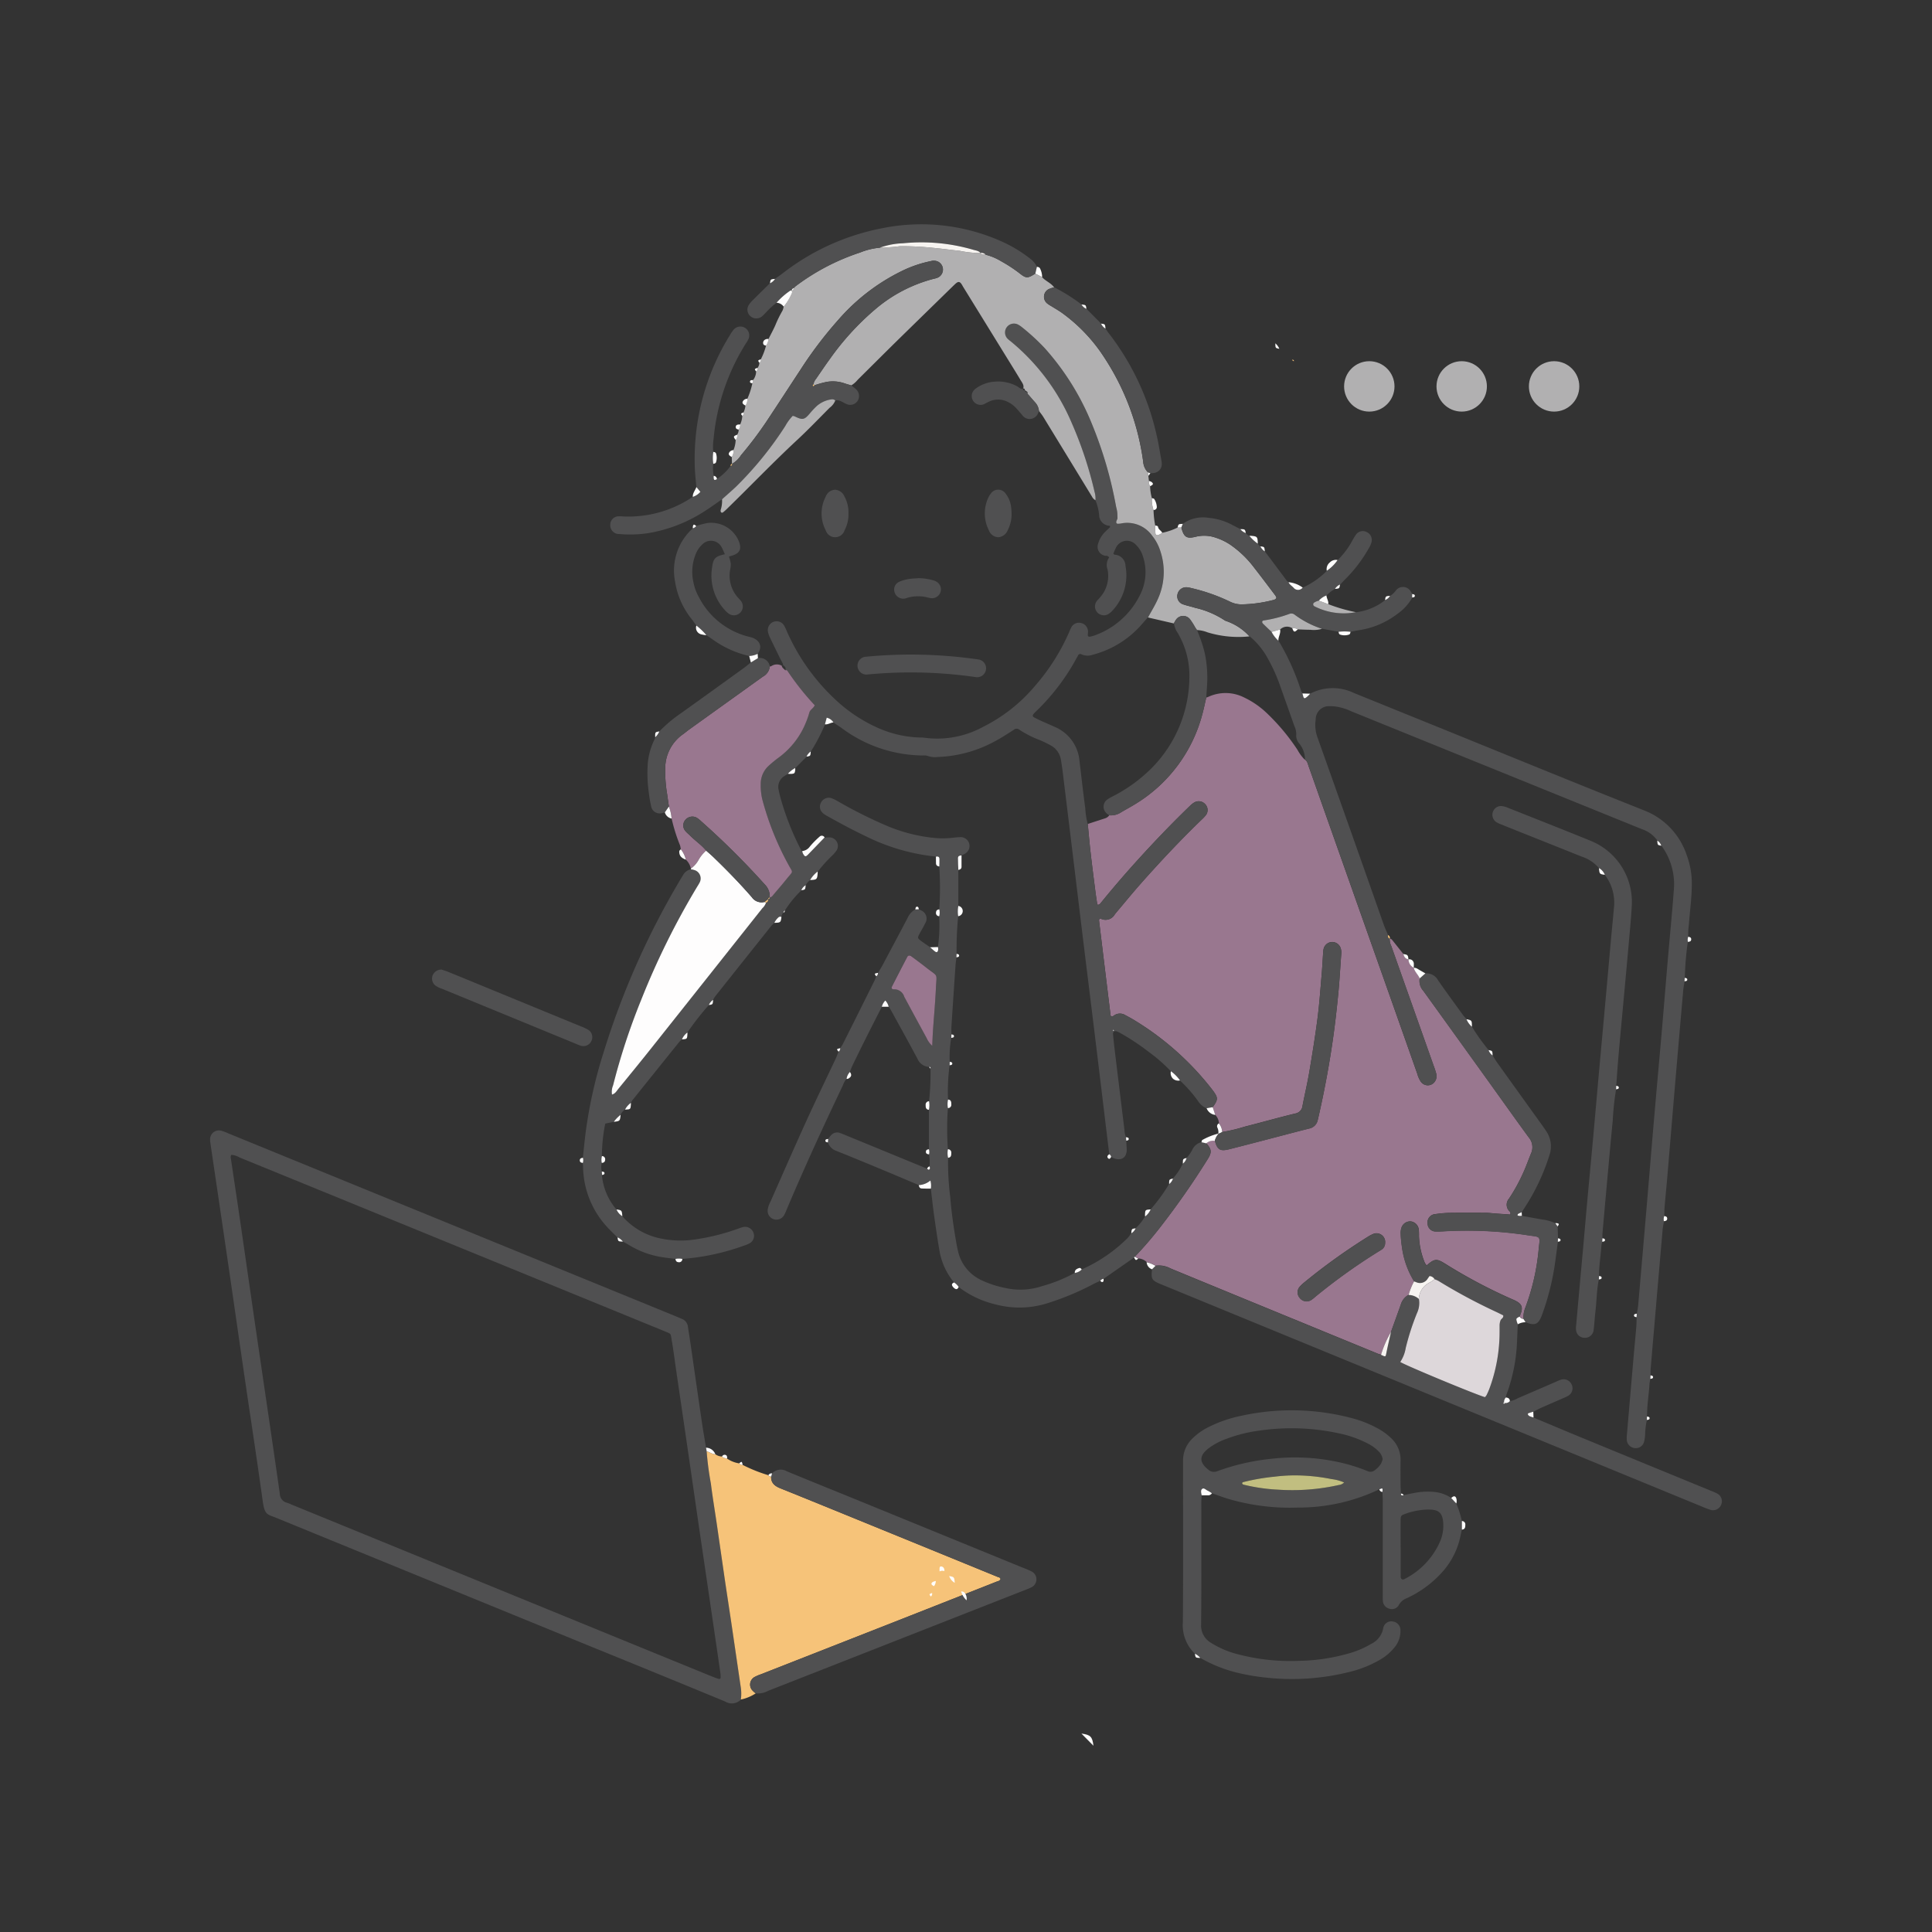 <svg xmlns="http://www.w3.org/2000/svg" xmlns:xlink="http://www.w3.org/1999/xlink" width="230" height="230" viewBox="0 0 230 230">
  <rect x="0" y="0" width="230" height="230" fill="#333333" stroke="none"/>
  <defs>
    <clipPath id="clip-path">
      <rect id="Rectangle_4225" data-name="Rectangle 4225" width="230" height="230" transform="translate(1094 249)" fill="#fff" stroke="#707070" stroke-width="1"/>
    </clipPath>
  </defs>
  <g id="Mask_Group_4" data-name="Mask Group 4" transform="translate(-1094 -249)" clip-path="url(#clip-path)">
    <g id="Group_5831" data-name="Group 5831" transform="translate(1095.572 262.717)">
      <g id="Group_5832" data-name="Group 5832" transform="translate(23.44 13)">
        <path id="Path_498" data-name="Path 498" d="M582.465,313.812a1.531,1.531,0,0,0-.433-1.006l-.307-.921c.657-.922.66-1.116.03-1.976-.04-.055-.082-.108-.124-.162a34.1,34.1,0,0,0-9.409-8.325c-.291-.175-.593-.331-.892-.492a1.219,1.219,0,0,0-1.346.028c-.1.07-.206.174-.409.048-.459-3.76-.923-7.563-1.383-11.366-.007-.058.045-.123.07-.185a.676.676,0,0,1,.194.013,1.254,1.254,0,0,0,1.6-.517c.1-.138.211-.266.321-.4.9-1.064,1.78-2.143,2.7-3.187,2.34-2.649,4.757-5.225,7.3-7.682a4.875,4.875,0,0,0,.494-.513,1.01,1.01,0,0,0-.062-1.386,1.043,1.043,0,0,0-1.306-.16,2.681,2.681,0,0,0-.476.38c-2.2,2.123-4.315,4.332-6.366,6.6q-2.187,2.419-4.247,4.949c-.1.126-.2.283-.428.207-.077-.527-.163-1.061-.231-1.6-.192-1.514-.388-3.029-.562-4.545-.131-1.146-.229-2.3-.341-3.444.666-.218,1.33-.438,2-.651a1.023,1.023,0,0,0,.566-.385,2.165,2.165,0,0,0,1.357-.329c.521-.318,1.065-.6,1.585-.919a17.807,17.807,0,0,0,8.13-10.786c.179-.651.312-1.315.467-1.974.095-.036.191-.067.284-.108a4.892,4.892,0,0,1,4.211.086,10.3,10.3,0,0,1,2.735,1.89,25.1,25.1,0,0,1,3.626,4.345,5.126,5.126,0,0,0,.834,1.14c.346.172.389.531.5.838.684,1.919,1.357,3.843,2.036,5.764q4.075,11.528,8.152,23.055,1.375,3.891,2.746,7.783a3.088,3.088,0,0,0,.415.925,1.012,1.012,0,0,0,1.714-.076,1.1,1.1,0,0,0,.12-.884,8.193,8.193,0,0,0-.281-.872q-2.531-7.156-5.067-14.311a1.889,1.889,0,0,1-.192-.885c.189.007.286.141.39.273.411.52.825,1.037,1.238,1.555.1.315.233.595.616.632l0,0a1.139,1.139,0,0,0,.633,1h-.007c.117.488.527.811.71,1.262a1.751,1.751,0,0,0,.435,1.5q3.995,5.533,7.971,11.078c1.526,2.123,3.036,4.257,4.579,6.366a1.8,1.8,0,0,1,.271,1.9c-.3.719-.556,1.459-.874,2.171a21.125,21.125,0,0,1-1.755,3.215,1.086,1.086,0,0,0,.037,1.483.357.357,0,0,1,.116.411c-.622-.044-1.262-.088-1.9-.134-.3-.022-.608-.069-.913-.071-1.494-.007-2.988-.015-4.482.005a13.663,13.663,0,0,0-1.62.147.993.993,0,0,0-.932,1.118.972.972,0,0,0,.993.953c.27.016.543-.006.814-.016a48.138,48.138,0,0,1,9.851.419c1.937.327,1.743-.079,1.546,1.974a26.536,26.536,0,0,1-1.576,6.72,3.094,3.094,0,0,0-.21,1.292.558.558,0,0,1-.459-.277c.487-1.1.336-1.509-.734-1.986-.031-.014-.063-.024-.094-.037a62.3,62.3,0,0,1-7.995-4.23c-1.059-.664-1.294-.643-2.245.181a1.81,1.81,0,0,1-.222-.332,9.082,9.082,0,0,1-.685-3.162,6.574,6.574,0,0,0-.029-.813,1.112,1.112,0,0,0-.94-.936,1.1,1.1,0,0,0-1.14.819,2.21,2.21,0,0,0-.071.7,15.613,15.613,0,0,0,.164,1.617,10.342,10.342,0,0,0,1.431,3.989,7.728,7.728,0,0,0-.65,1.618,1.92,1.92,0,0,0-.928,1.144c-.38,1.078-.771,2.152-1.158,3.227a13.078,13.078,0,0,0-1.2,2.751c-.129-.038-.262-.066-.386-.117q-7.588-3.114-15.173-6.232-4.759-1.956-9.515-3.919a2.862,2.862,0,0,0-1.769-.319,3.435,3.435,0,0,0-1.053-.43,1.583,1.583,0,0,0-1.005-.434l-.406-.216a45.3,45.3,0,0,0,3.106-3.617,95.638,95.638,0,0,0,5.57-8c.511-.807.465-1.162-.17-1.889a1.237,1.237,0,0,1,1.018-.3c.28,1.064.627,1.287,1.665,1.027,1.383-.346,2.762-.708,4.142-1.066,1.807-.47,3.611-.953,5.421-1.408a1.288,1.288,0,0,0,1.019-1.013c.083-.329.153-.661.227-.993q.965-4.326,1.592-8.713c.253-1.781.453-3.57.628-5.361.152-1.554.233-3.115.351-4.673a1.66,1.66,0,0,0-.063-.7,1.054,1.054,0,0,0-2.01-.027,1.52,1.52,0,0,0-.073.4c-.067.949-.113,1.9-.194,2.846-.149,1.725-.27,3.455-.492,5.171-.275,2.12-.618,4.232-.975,6.34-.226,1.338-.541,2.661-.8,3.994a1.045,1.045,0,0,1-.884.946c-2.013.486-4.005,1.055-6.013,1.563a19.53,19.53,0,0,1-2.669.634,1.726,1.726,0,0,0-.388-1.043m19.786,14.257a1.035,1.035,0,0,0-1.476-1.055,4.448,4.448,0,0,0-.625.341,72.195,72.195,0,0,0-7.437,5.333,5.041,5.041,0,0,0-.6.55,1.009,1.009,0,0,0-.013,1.387,1.021,1.021,0,0,0,1.374.215,4.846,4.846,0,0,0,.476-.381,70.172,70.172,0,0,1,7.438-5.332c.144-.09.291-.174.432-.268a.915.915,0,0,0,.43-.79" transform="translate(-462.367 -206.795)" fill="#99778f"/>
        <path id="Path_499" data-name="Path 499" d="M344.06,115.114c.112,1.148.21,2.3.341,3.444.173,1.517.369,3.031.562,4.545.068.536.154,1.07.231,1.6.227.075.325-.081.428-.208q2.053-2.535,4.246-4.949c2.051-2.269,4.164-4.478,6.366-6.6a2.689,2.689,0,0,1,.476-.38,1.044,1.044,0,0,1,1.306.16,1.01,1.01,0,0,1,.062,1.386,4.877,4.877,0,0,1-.494.513c-2.542,2.457-4.959,5.033-7.3,7.682-.922,1.044-1.8,2.123-2.7,3.187-.11.13-.221.258-.321.4a1.255,1.255,0,0,1-1.6.517.692.692,0,0,0-.194-.013c-.025.062-.077.127-.07.185.46,3.8.924,7.607,1.383,11.367.2.127.3.022.409-.048a1.218,1.218,0,0,1,1.346-.028c.3.161.6.318.892.492a34.1,34.1,0,0,1,9.409,8.326c.042.053.084.107.124.162.63.86.627,1.054-.029,1.976l-.726.122a2.211,2.211,0,0,1-.988-.819,16.373,16.373,0,0,0-2.181-2.488,4.664,4.664,0,0,0-1.082-1.094,18.3,18.3,0,0,0-2.588-2.274,27.532,27.532,0,0,0-3.288-2.2,3.622,3.622,0,0,0-.544-.272c-.286-.105-.493.023-.467.319.052.607.116,1.213.189,1.818q.58,4.789,1.169,9.578a2.618,2.618,0,0,0,.18.891l.034.408c.018.3.034.6.053.9.072,1.1-.641,1.583-1.672,1.126-.061-.027-.119-.061-.179-.092a.456.456,0,0,0-.223-.318q-.47-3.895-.94-7.788t-.946-7.788q-.458-3.742-.924-7.483-.446-3.641-.885-7.282-.461-3.793-.921-7.586t-.926-7.585c-.058-.472-.128-.942-.206-1.411a2.368,2.368,0,0,0-1.24-1.771,13.973,13.973,0,0,0-1.281-.624,12.073,12.073,0,0,1-2.445-1.243.507.507,0,0,0-.644.016c-.718.452-1.424.928-2.173,1.324a15.3,15.3,0,0,1-6.9,1.916,2.719,2.719,0,0,1-1.2-.131,1.232,1.232,0,0,0-.5-.048,16.367,16.367,0,0,1-9.771-3.3c-.305-.212-.617-.414-.926-.62a1.25,1.25,0,0,0-.8-.565l-.212.784a22,22,0,0,1-1.69,3.235,1.425,1.425,0,0,0-.5.609l-1.358,1.367a2.972,2.972,0,0,0-.859.679c-.172.1-.352.2-.514.317a1.5,1.5,0,0,0-.592,1.618c.045.233.094.466.156.7a31.788,31.788,0,0,0,2.511,6.429.759.759,0,0,0,.137.146,1.349,1.349,0,0,0,.084.282c.232.418.321.431.646.1q.971-1,1.934-2a3.849,3.849,0,0,1,.7-.024,1.019,1.019,0,0,1,.734,1.531,3.836,3.836,0,0,1-.518.61,16.922,16.922,0,0,0-1.742,1.94,3.349,3.349,0,0,0-.894,1,1.5,1.5,0,0,0-.534.628,1.247,1.247,0,0,0-.515.591A12.684,12.684,0,0,0,308,125.412a.242.242,0,0,0-.156.256c-.187.117-.207.318-.254.506a.321.321,0,0,0-.369.059,2,2,0,0,0-.478.645,4.1,4.1,0,0,0-.354.352q-3.344,4.192-6.679,8.391a4.034,4.034,0,0,0-.262.425,1.326,1.326,0,0,0-.5.614,33.962,33.962,0,0,0-2.557,3.27,1.962,1.962,0,0,0-.651.823,2.708,2.708,0,0,0-.292.272q-2.791,3.466-5.574,6.938a3.247,3.247,0,0,0-.211.338,2.256,2.256,0,0,0-.694.8,1.5,1.5,0,0,0-.529.626,3.808,3.808,0,0,0-.809.832l-1.015.216a20.582,20.582,0,0,0-.4,3.863,1.661,1.661,0,0,0-.018.816,2.369,2.369,0,0,0,0,1.02q.012.2.023.408a7.228,7.228,0,0,0,1.724,4.109,1.739,1.739,0,0,0,.693.8,8.215,8.215,0,0,0,4.462,2.634,11.523,11.523,0,0,0,4.342.12,25.77,25.77,0,0,0,4.819-1.2c.257-.086.508-.194.771-.255a1.056,1.056,0,0,1,1.225.664,1.021,1.021,0,0,1-.407,1.246,4.046,4.046,0,0,1-.746.312,27.542,27.542,0,0,1-7.321,1.573,1.824,1.824,0,0,0-.816,0c-.667-.093-1.341-.154-2-.285a10.711,10.711,0,0,1-3.472-1.342c-.258-.156-.526-.3-.789-.443a1.618,1.618,0,0,0-.639-.5c-.31-.307-.63-.606-.929-.923a10.8,10.8,0,0,1-3.163-7.538c0-.134-.024-.268-.037-.4a1.067,1.067,0,0,0,.011-.612c.112-1.013.212-2.027.338-3.038a55.444,55.444,0,0,1,2.14-9.531,94.665,94.665,0,0,1,9.12-20.53c.1-.176.217-.345.316-.524a1.429,1.429,0,0,1,.939-.724,2.273,2.273,0,0,1,.4.089,1.041,1.041,0,0,1,.605,1.56c-.073.152-.171.293-.259.438a91.687,91.687,0,0,0-6.67,13.49,77.8,77.8,0,0,0-3.331,10.143,2.013,2.013,0,0,0-.131,1.1c.4-.1.552-.429.758-.68,1.29-1.576,2.581-3.152,3.848-4.747q6.656-8.37,13.294-16.753a1.621,1.621,0,0,0,.44-.672.336.336,0,0,0,.222-.428c.148.017.209-.059.211-.2.238,0,.343-.2.47-.346.527-.62,1.06-1.237,1.568-1.873.8-1,.758-.6.163-1.723a34.529,34.529,0,0,1-3.086-7.727,7.167,7.167,0,0,1-.184-1.815,2.9,2.9,0,0,1,.943-2.178,14.245,14.245,0,0,1,1.259-1.028,9.654,9.654,0,0,0,3.22-4.24,8.878,8.878,0,0,0,.36-1.058c.1-.372.514-.52.642-.889a32.262,32.262,0,0,1-3.243-4.087.191.191,0,0,0-.262-.062c.152-.306-.063-.467-.259-.628-.017-.013-.1.06-.159.093l.024,0c.077-.061.176-.121.119-.238-.118-.244-.251-.48-.371-.723-.4-.823-.811-1.645-1.2-2.474a2.394,2.394,0,0,1-.212-.675,1.044,1.044,0,0,1,1.919-.7,7.094,7.094,0,0,1,.391.827,24.708,24.708,0,0,0,5.489,7.782,18.211,18.211,0,0,0,5.473,3.67,13.217,13.217,0,0,0,4.847,1.069,2.649,2.649,0,0,1,.407.011,11.392,11.392,0,0,0,7.087-1.279,19.373,19.373,0,0,0,6.267-4.97,24.8,24.8,0,0,0,3.962-6.266c.082-.186.151-.381.25-.558a1.028,1.028,0,0,1,1.19-.571,1.053,1.053,0,0,1,.828,1.025,4.045,4.045,0,0,1-.028.406c0,.193.151.217.276.193a3.817,3.817,0,0,0,.683-.2,9.617,9.617,0,0,0,5.2-4.652,5.935,5.935,0,0,0,.424-4.646,3.244,3.244,0,0,0-.884-1.468,1.441,1.441,0,0,0-2.372.435c-.107.211-.191.433-.285.649.056.05.1.122.145.125a1.353,1.353,0,0,1,1.3,1.328,6.132,6.132,0,0,1-1.519,5.293,2.311,2.311,0,0,1-.54.46,1.054,1.054,0,0,1-1.373-1.533c.117-.166.273-.3.4-.459a3.859,3.859,0,0,0,.9-3.323,1.539,1.539,0,0,1,.181-1.421c-.139-.292-.382-.17-.557-.239a1.079,1.079,0,0,1-.736-1.449,3.084,3.084,0,0,1,.761-1.309c.21-.217.437-.417.616-.586.057-.143.034-.2-.048-.207a1.279,1.279,0,0,1-1.219-1.269,6.222,6.222,0,0,0-.445-1.773,2.81,2.81,0,0,0-.111-1.007,46.113,46.113,0,0,0-2.719-8.2,25.429,25.429,0,0,0-7.332-9.762,2.512,2.512,0,0,1-.31-.263,1.059,1.059,0,0,1,1.3-1.647,2.937,2.937,0,0,1,.42.288,25.46,25.46,0,0,1,2.7,2.481,30.809,30.809,0,0,1,5.628,9.038,48.52,48.52,0,0,1,2.859,9.754c.044.233.116.462.147.7s.024.474.036.71-.233.415-.115.65c.042.028.069.062.1.061a2.391,2.391,0,0,0,.4-.025,3.647,3.647,0,0,1,3.761,1.473,5.562,5.562,0,0,1,.951,1.791,7.8,7.8,0,0,1-.308,5.762c-.331.74-.765,1.433-1.153,2.148-.225.252-.449.5-.675.756a11.572,11.572,0,0,1-5.856,3.678,1.8,1.8,0,0,1-1.384-.036.285.285,0,0,0-.417.152c-.048.09-.1.176-.15.266A25.685,25.685,0,0,1,337.9,101.7c-.1.094-.194.19-.284.292-.143.161-.134.324.038.415.3.159.6.307.912.447.525.239,1.057.46,1.581.7a4.832,4.832,0,0,1,2.923,4c.013.1.023.2.035.3.215,1.785.413,3.573.655,5.354a9.435,9.435,0,0,0,.295,1.9m2.994,24.557.068.068.065-.071-.1-.068-.032.07" transform="translate(-239.576 -43.729)" fill="#505051"/>
        <path id="Path_500" data-name="Path 500" d="M416.986,56.386c.387-.715.822-1.408,1.153-2.148a7.8,7.8,0,0,0,.308-5.762,5.563,5.563,0,0,0-.951-1.791,3.648,3.648,0,0,0-3.761-1.473,2.327,2.327,0,0,1-.4.025c-.027,0-.054-.033-.1-.061-.118-.235.127-.423.115-.651s-.006-.476-.036-.71-.1-.464-.147-.7a48.516,48.516,0,0,0-2.859-9.754,30.806,30.806,0,0,0-5.628-9.038,25.47,25.47,0,0,0-2.7-2.481,2.919,2.919,0,0,0-.42-.288,1.059,1.059,0,0,0-1.3,1.647,2.526,2.526,0,0,0,.31.263A25.428,25.428,0,0,1,407.9,33.23a46.106,46.106,0,0,1,2.719,8.2,2.818,2.818,0,0,1,.111,1.007,1.013,1.013,0,0,1-.416-.433q-2.889-4.734-5.782-9.465c-.158-.259-.355-.494-.534-.741a1.746,1.746,0,0,0-.442-.995c-.248-.273-.487-.554-.728-.834-.1-.12-.267-.217-.184-.419l-.323-.215.009.011c0-.142-.058-.227-.215-.21l.006.028c.148-.417-.122-.717-.307-1.028-.521-.873-1.059-1.736-1.593-2.6q-2.615-4.241-5.231-8.481c-.071-.116-.131-.238-.207-.35-.2-.3-.387-.321-.668-.084-.1.087-.2.185-.3.279q-3.276,3.2-6.55,6.4c-1.621,1.593-3.226,3.2-4.842,4.8a2.97,2.97,0,0,1-.762.665c-.287-.087-.578-.162-.86-.262a4.248,4.248,0,0,0-2.082-.153,11.959,11.959,0,0,0-1.444.4q-.058-.063-.121-.121a1.334,1.334,0,0,1,.3-.636c.541-.782,1.069-1.574,1.63-2.342a31.927,31.927,0,0,1,5.331-5.867,17.458,17.458,0,0,1,7.062-3.709,2.606,2.606,0,0,0,.485-.145,1.055,1.055,0,0,0-.039-1.926,1.245,1.245,0,0,0-.793-.034,14.308,14.308,0,0,0-3.461,1.18,23.992,23.992,0,0,0-7.545,5.8,48.034,48.034,0,0,0-4.495,5.918c-1.306,1.987-2.6,3.982-3.912,5.964a44.907,44.907,0,0,1-3.179,4.235,3.079,3.079,0,0,1-1.084,1.043l-.021-.825a1.261,1.261,0,0,0,.2-.814,3.4,3.4,0,0,0,.263-1.209.767.767,0,0,0,.178-.628,1.036,1.036,0,0,0,.178-.613.953.953,0,0,0,.181-.612,2.718,2.718,0,0,0,.251-1.017.393.393,0,0,0,.149-.409,2.462,2.462,0,0,0,.227-.818,1.356,1.356,0,0,0,.23-.814,8.868,8.868,0,0,0,.593-1.836l.088-.383a1.766,1.766,0,0,0,.363-1.034.453.453,0,0,0,.169-.418,1.066,1.066,0,0,0,.215-.613.408.408,0,0,0,.174-.407,7.686,7.686,0,0,0,.621-1.634,1.714,1.714,0,0,0,.294-.79c.273-.544.566-1.078.813-1.633a13.667,13.667,0,0,1,.849-1.731,1.827,1.827,0,0,0,.14-.482,6.691,6.691,0,0,0,.981-1.613c.041-.074,0-.194-.005-.293l-.006.012c.17-.037.207-.168.222-.314a1.943,1.943,0,0,1,.212-.212,26.376,26.376,0,0,1,7.684-4.02,8.308,8.308,0,0,1,2.348-.578,21.127,21.127,0,0,0,2.421-.177,36.526,36.526,0,0,1,3.948.2c1.041.091,2.078.241,3.118.344a12.719,12.719,0,0,0,2.513.274l-.02-.01c.15.25.411.164.629.206a6.76,6.76,0,0,1,1.845.777,17.384,17.384,0,0,1,2.351,1.559c.614.467.851.452,1.542.02l.171-.106.808.421c.422.474,1.064.69,1.439,1.219a3.376,3.376,0,0,0-.672.22A1.018,1.018,0,0,0,405,19.027a4,4,0,0,0,.512.329c.4.252.815.487,1.2.758a19.763,19.763,0,0,1,5.139,5.446,29.782,29.782,0,0,1,4.56,12.3,2.016,2.016,0,0,0,.565,1.264l.047.413q.036.306.072.612a.865.865,0,0,0,.139.611,6.189,6.189,0,0,0,.21,1.429,3.652,3.652,0,0,0,.2,1.427,10.71,10.71,0,0,0,.2,1.836c.005.294,0,.589.018.882.016.257.146.332.4.227a3.158,3.158,0,0,0,.416-.248,7.141,7.141,0,0,0,1.824-.625h.446c.3,1.146.629,1.371,1.713,1.1a4.165,4.165,0,0,1,2.3.083,7.112,7.112,0,0,1,1.744.816,12.248,12.248,0,0,1,2.927,2.8c.857,1.094,1.689,2.208,2.527,3.316a1.1,1.1,0,0,1,.111.252c-.116.238-.34.256-.522.3a16.044,16.044,0,0,1-3.618.483,3.045,3.045,0,0,1-1.366-.311,21.986,21.986,0,0,0-4.591-1.619,3.391,3.391,0,0,0-.5-.1,1.059,1.059,0,0,0-1.167.769,1.013,1.013,0,0,0,.713,1.276c.446.157.917.243,1.367.393a10.639,10.639,0,0,1,3.445,1.443,1.159,1.159,0,0,0,.365.17,6.649,6.649,0,0,1,2.665,1.788,12.614,12.614,0,0,1-4.984-.479,3.9,3.9,0,0,0-1.276-.276c-.075-.112-.154-.222-.225-.336a8.2,8.2,0,0,0-.6-.942,1.034,1.034,0,0,0-1.664.05,3.325,3.325,0,0,0-.253.441l-3.086-.712" transform="translate(-305.329 -9.603)" fill="#b1b0b1"/>
        <path id="Path_501" data-name="Path 501" d="M625.623,178.407a6.652,6.652,0,0,0-2.665-1.789,1.167,1.167,0,0,1-.365-.17,10.631,10.631,0,0,0-3.445-1.443c-.449-.15-.92-.236-1.367-.393a1.013,1.013,0,0,1-.713-1.276,1.058,1.058,0,0,1,1.166-.769,3.377,3.377,0,0,1,.5.1,22.015,22.015,0,0,1,4.592,1.618,3.041,3.041,0,0,0,1.365.311,16.045,16.045,0,0,0,3.618-.483c.182-.041.406-.058.522-.3a1.112,1.112,0,0,0-.111-.252c-.839-1.108-1.67-2.222-2.527-3.316a12.239,12.239,0,0,0-2.927-2.8,7.11,7.11,0,0,0-1.744-.816,4.163,4.163,0,0,0-2.3-.083c-1.084.267-1.409.042-1.713-1.1l.17-.434a4.111,4.111,0,0,1,3.073-.715,7.277,7.277,0,0,1,2.887.885c.3.157.6.307.9.46a1.436,1.436,0,0,0,.649.464.707.707,0,0,0,.428.331,4.794,4.794,0,0,0,.994.923.565.565,0,0,0,.319.335,1.372,1.372,0,0,0,.523.6q1.3,1.741,2.6,3.479a1.206,1.206,0,0,0,.231.187c.118.284.383.432.586.639a.692.692,0,0,0,1.1,0,9.539,9.539,0,0,0,2.866-2,4.761,4.761,0,0,0,1.287-1.275,9.838,9.838,0,0,0,1.75-2.334,6.889,6.889,0,0,1,.42-.69.985.985,0,0,1,1.26-.318,1.021,1.021,0,0,1,.6,1.163,2.512,2.512,0,0,1-.363.828,16.784,16.784,0,0,1-2.75,3.611c-.213.215-.419.436-.628.655a1.349,1.349,0,0,0-.589.518,3.5,3.5,0,0,0-1.023.782,2.148,2.148,0,0,0-.9.616,2.07,2.07,0,0,0-.376.129c-.137.077-.327.137-.295.354.023.152.164.2.28.26a7.7,7.7,0,0,0,4.807.633,6.81,6.81,0,0,0,3.462-1.448,1.089,1.089,0,0,0,.59-.5,2.484,2.484,0,0,0,.654-.6,1.059,1.059,0,0,1,1.823.138c.06.079.108.167.161.251q0,.2,0,.408a5.98,5.98,0,0,1-1.833,1.992,9.889,9.889,0,0,1-4.517,1.9c-.332.052-.662.123-.993.186a6.257,6.257,0,0,0-1.428,0l-1.968-.354a11.271,11.271,0,0,1-3.239-1.67.627.627,0,0,0-.659-.1,15.5,15.5,0,0,1-3.048.776c-.194.027-.237.222-.079.378.335.333.681.654,1.023.981a3.949,3.949,0,0,0,.814,1.056,28.852,28.852,0,0,1,2.7,6.017,1.358,1.358,0,0,0,.157.257c.162.684.2.7.652.305.1-.084.176-.184.264-.277a5.779,5.779,0,0,1,5.2-.078q4.718,1.914,9.438,3.823c8.367,3.392,16.719,6.823,25.11,10.156a8.607,8.607,0,0,1,5.078,5.348,9.659,9.659,0,0,1,.6,3.391c0,1.635-.24,3.251-.351,4.877a7.615,7.615,0,0,0-.071,1.421,1.08,1.08,0,0,0-.036.612.43.43,0,0,0-.034.094,37.9,37.9,0,0,0-.346,4.19l-.023.408c-.056.367-.134.732-.166,1.1q-.51,5.824-1.007,11.649c-.3,3.546-.593,7.092-.893,10.638-.1,1.148-.215,2.294-.312,3.443-.031.37-.027.743-.039,1.114a1.112,1.112,0,0,0-.037.612c-.054.334-.13.666-.159,1q-.51,5.836-1.007,11.672c-.14,1.624-.282,3.248-.416,4.872-.022.269-.009.542-.012.813l-.021.408a4.381,4.381,0,0,0-.11.589c-.068,1.3-.312,2.59-.283,3.9l-.025.408a9.079,9.079,0,0,0-.216,1.813,4.232,4.232,0,0,1-.124.8,1.009,1.009,0,0,1-1.08.742,1.05,1.05,0,0,1-.977-1,4.337,4.337,0,0,1,.026-.711q.394-4.612.793-9.224c.1-1.149.215-2.3.311-3.445.034-.4.031-.811.045-1.217q.012-.2.025-.408c.054-.334.128-.666.157-1q.514-5.887,1.015-11.776c.3-3.553.592-7.108.9-10.661.3-3.519.626-7.037.93-10.556.239-2.775.458-5.551.7-8.326.228-2.673.494-5.344.692-8.019a7.722,7.722,0,0,0-1.471-5.373,1.059,1.059,0,0,0-.476-.608,3.661,3.661,0,0,0-1.848-1.36l-7.925-3.213-26.7-10.829a6.459,6.459,0,0,0-1.845-.557,4.636,4.636,0,0,0-.71-.039,1.568,1.568,0,0,0-1.651,1.574,4.359,4.359,0,0,0,.228,2.186q3.962,11.125,7.879,22.265c.147.414.339.812.509,1.218,0,.176,0,.355.217.421l-.022.006a1.89,1.89,0,0,0,.192.885q2.535,7.155,5.067,14.311a8.219,8.219,0,0,1,.281.872,1.1,1.1,0,0,1-.12.884,1.011,1.011,0,0,1-1.714.076,3.084,3.084,0,0,1-.414-.925q-1.373-3.892-2.746-7.783-4.075-11.528-8.152-23.055c-.679-1.921-1.352-3.845-2.036-5.764-.109-.307-.152-.666-.5-.838.019-.028.057-.058.055-.084a3.025,3.025,0,0,0-.647-1.762,1.422,1.422,0,0,1-.391-1.113,2.229,2.229,0,0,0-.215-.985c-.558-1.567-1.107-3.137-1.668-4.7a20.074,20.074,0,0,0-1.492-3.344,8.9,8.9,0,0,0-2.177-2.663" transform="translate(-501.881 -129.368)" fill="#505051"/>
        <path id="Path_502" data-name="Path 502" d="M63.184,528.2a1.493,1.493,0,0,1-1.86.231q-7.864-3.246-15.746-6.448-18.861-7.711-37.721-15.427c-1.044-.427-1.366-.3-1.6-2.035-.672-4.88-1.425-9.749-2.138-14.623-.644-4.4-1.272-8.81-1.915-13.214q-.861-5.9-1.738-11.8-.216-1.462-.429-2.924A2.628,2.628,0,0,1,0,461.55a1.054,1.054,0,0,1,1.379-1.058,5.7,5.7,0,0,1,.76.289l22.445,9.177L55.33,482.523c.283.116.562.241.844.359a1.112,1.112,0,0,1,.708.922c.11.739.231,1.477.338,2.216.439,3.026.87,6.053,1.314,9.079.153,1.04.336,2.075.506,3.112q.04.213.078.427a36.216,36.216,0,0,0,.5,3.822c.206,1.645.481,3.282.72,4.923.3,2.077.592,4.156.9,6.232.3,2.043.616,4.083.918,6.126q.505,3.416,1,6.833a5.133,5.133,0,0,1,.033,1.62M2.53,463.353c-.139.2-.061.4-.031.6.368,2.487.745,4.972,1.107,7.46.646,4.438,1.279,8.877,1.927,13.314.923,6.32,1.865,12.637,2.765,18.96a1.11,1.11,0,0,0,.862,1.079,4.409,4.409,0,0,1,.472.19l37.812,15.467q6.129,2.507,12.261,5.008c.281.115.568.219.858.31a.168.168,0,0,0,.213-.154,3.376,3.376,0,0,0-.037-.608q-.428-2.976-.865-5.951-.77-5.244-1.543-10.487c-.442-3.026-.875-6.052-1.316-9.078q-.779-5.345-1.564-10.69c-.157-1.076-.287-2.156-.475-3.227-.18-1.024-.006-.837-.951-1.231l-.188-.079-31.5-12.881Q12.91,467.5,3.477,463.65a2.018,2.018,0,0,0-.947-.3" transform="translate(0 -352.584)" fill="#505051"/>
        <path id="Path_503" data-name="Path 503" d="M282.288,669.726a5.141,5.141,0,0,0-.033-1.62q-.5-3.417-1-6.833c-.3-2.043-.618-4.083-.918-6.126-.3-2.077-.6-4.155-.9-6.232-.239-1.641-.514-3.278-.72-4.923a36.156,36.156,0,0,1-.5-3.823c.352.089.645.353,1.028.349a1.407,1.407,0,0,0,.8.274c.156.191.392.187.6.246a3.5,3.5,0,0,0,1.437.57.519.519,0,0,0,.42.183,18.132,18.132,0,0,0,3.057,1.225c.066.141.208.136.329.172-.015.772.45,1.128,1.11,1.394,3.4,1.367,6.8,2.758,10.193,4.143q7.83,3.193,15.656,6.395c.133.055.336.066.353.276-.106.225-.329.237-.513.31q-5.544,2.187-11.09,4.37-8.486,3.333-16.976,6.66a4.644,4.644,0,0,0-.654.28,1.03,1.03,0,0,0-.357,1.566,2.678,2.678,0,0,0,.447.41,5.152,5.152,0,0,1-1.779.734" transform="translate(-219.104 -494.115)" fill="#f6c379"/>
        <path id="Path_504" data-name="Path 504" d="M439.71,362.374c.635.726.681,1.081.17,1.889a95.606,95.606,0,0,1-5.57,8,45.283,45.283,0,0,1-3.106,3.617.108.108,0,0,0-.083.089l-3.634,2.534a.551.551,0,0,0-.4.236c-.274.13-.552.251-.821.391a32.366,32.366,0,0,1-5.634,2.331,11.041,11.041,0,0,1-6.025.085,11.6,11.6,0,0,1-4.381-2.073,1.7,1.7,0,0,0-.542-.536,8.1,8.1,0,0,1-1.692-3.536c-.256-1.432-.462-2.873-.665-4.313-.156-1.1-.273-2.214-.407-3.322a2.21,2.21,0,0,0-.055-.966,2.3,2.3,0,0,1-1.381.544c-1.437-.606-2.871-1.218-4.311-1.816-1.818-.755-3.635-1.512-5.465-2.239a1.616,1.616,0,0,1-1.039-1.031q.016-.2.032-.408a3.5,3.5,0,0,1,.376-.475.97.97,0,0,1,1.034-.233c.191.07.38.146.568.224l9.8,4.026c.074.041.178.135.218.113.173-.094.12-.252.063-.4a5.218,5.218,0,0,0-.054-1.42,1.111,1.111,0,0,0-.012-.612q0-2.346,0-4.692a2.593,2.593,0,0,0,.015-1.02,31.551,31.551,0,0,0,.172-3.88c.021-.133,0-.235-.17-.206a1.583,1.583,0,0,1-1.392-.993c-1.015-1.9-2.058-3.775-3.093-5.66-.1-.175-.21-.341-.316-.511a1.639,1.639,0,0,0-.4-.742,1.663,1.663,0,0,0-.415.737c-.646,1.271-1.3,2.539-1.937,3.814-.533,1.063-1.054,2.132-1.572,3.2-.117.242-.2.5-.3.753a1.488,1.488,0,0,0-.4.822,2.487,2.487,0,0,0-.442.789c-2.335,4.9-4.6,9.83-6.709,14.829a4.574,4.574,0,0,1-.3.642,1.047,1.047,0,0,1-1.935-.669,2.949,2.949,0,0,1,.325-.959c1.428-3.224,2.839-6.456,4.3-9.666,1.124-2.469,2.313-4.908,3.468-7.363.129-.274.23-.561.343-.842a.455.455,0,0,0,.2-.411c.106-.168.228-.329.317-.506q1.879-3.748,3.747-7.5c.089-.179.149-.371.222-.558a.467.467,0,0,0,.21-.407c.172-.288.357-.569.515-.864q1.509-2.822,3-5.652a2.189,2.189,0,0,1,.93-1.039l.408-.015a2.509,2.509,0,0,1,.274.136,1.055,1.055,0,0,1,.488,1.543c-.217.46-.49.893-.724,1.345-.184.355-.171.439.149.682.376.286.771.547,1.158.818.2.17.391.354.6.508s.328.062.364-.241a1.33,1.33,0,0,0-.03-.294,18.949,18.949,0,0,0,.151-3.673,1.7,1.7,0,0,0,.01-.816,38.236,38.236,0,0,0,0-5.1c.007-.3.027-.6.017-.906-.009-.272-.193-.319-.422-.269a24.317,24.317,0,0,1-8.346-2.423c-1.562-.742-3.082-1.563-4.59-2.407a2.761,2.761,0,0,1-.505-.337,1.012,1.012,0,0,1-.219-1.292,1.039,1.039,0,0,1,1.218-.5,4.756,4.756,0,0,1,.817.4,54.287,54.287,0,0,0,5.442,2.745,19.358,19.358,0,0,0,6.064,1.6,10.537,10.537,0,0,0,2.03-.014c.3-.036.607-.074.911-.081a1.055,1.055,0,0,1,.6,1.991,2.408,2.408,0,0,1-.37.164c-.224,0-.422.068-.425.317,0,.469.029.939.047,1.409q0,2.142,0,4.284a3.571,3.571,0,0,0-.017,1.224,41.418,41.418,0,0,0-.19,4.488q-.006.2-.012.408c-.04.334-.095.667-.118,1q-.25,3.634-.485,7.268c-.02.3,0,.605,0,.908q-.008.2-.016.408a12.721,12.721,0,0,0-.186,2.856q-.006.2-.012.408a23.013,23.013,0,0,0-.189,4.08,2.57,2.57,0,0,0-.016,1.02,33.373,33.373,0,0,0,0,4.9,2.476,2.476,0,0,0,.019,1.02,33.6,33.6,0,0,0,.256,4.669c.151,1.859.415,3.707.741,5.545q.08.45.184.9a5.029,5.029,0,0,0,2.669,3.412,12.046,12.046,0,0,0,2.981.989,8.107,8.107,0,0,0,4.316-.209,17.98,17.98,0,0,0,3.94-1.594,1.454,1.454,0,0,0,.818-.407,18.2,18.2,0,0,0,5.482-3.751,5.2,5.2,0,0,0,.421-.56,1.324,1.324,0,0,0,.519-.591,6.112,6.112,0,0,0,1.127-1.412,2.113,2.113,0,0,0,.661-.842,19.9,19.9,0,0,0,2.2-3.019,1.272,1.272,0,0,0,.455-.652,7.584,7.584,0,0,0,1.181-1.777,1.277,1.277,0,0,0,.442-.674,4.335,4.335,0,0,0,.722-1.05,1.631,1.631,0,0,1,1.052-.827l.57.133m-32.622-11.609c.034-.709.051-1.252.088-1.793.116-1.692.274-3.382.35-5.076.084-1.868.3-1.3-1.113-2.418-.585-.463-1.188-.905-1.788-1.35-.225-.167-.406-.15-.516.062q-.921,1.759-1.821,3.529c-.09.177,0,.325.226.317a1.24,1.24,0,0,1,1.237.878c.028.062.062.121.094.181q1.285,2.373,2.572,4.744a2.7,2.7,0,0,0,.671.926" transform="translate(-321.119 -252.98)" fill="#505051"/>
        <path id="Path_505" data-name="Path 505" d="M622.367,674.548c-.015.3-.042.609-.042.913,0,4.821.024,9.643-.023,14.464a2.36,2.36,0,0,0,1.187,2.184,11.042,11.042,0,0,0,3.27,1.377,24.622,24.622,0,0,0,7.264.762,22.9,22.9,0,0,0,6.018-.928,10.747,10.747,0,0,0,2.512-1.094,2.563,2.563,0,0,0,1.428-1.864.97.97,0,0,1,1.123-.8,1.039,1.039,0,0,1,.928,1.037,3.025,3.025,0,0,1-.723,2.068,6.111,6.111,0,0,1-1.7,1.443,13.257,13.257,0,0,1-3.476,1.416,28.113,28.113,0,0,1-10.1.72,26.207,26.207,0,0,1-3.31-.555A16.91,16.91,0,0,1,622.2,693.9a1.76,1.76,0,0,0-.637-.5,4.689,4.689,0,0,1-1.433-3.758c.047-6.146.02-12.293.02-18.439,0-.272,0-.543,0-.815a3.617,3.617,0,0,1,1.074-2.563,7.349,7.349,0,0,1,1.98-1.415,15.689,15.689,0,0,1,3.938-1.345,27.942,27.942,0,0,1,13.109.292,13.552,13.552,0,0,1,3.022,1.191,7.112,7.112,0,0,1,1.645,1.188,3.5,3.5,0,0,1,1.129,2.633c-.02.984-.007,1.97,0,2.954,0,.338.031.676.048,1.014-.007.257.142.235.312.175l1.382-.271a8.253,8.253,0,0,1,2.414-.083,4.3,4.3,0,0,1,1.872.7l.6.647a11.922,11.922,0,0,1,.666,2.094q0,.51,0,1.02c-.1.463-.19.931-.313,1.389a9.226,9.226,0,0,1-2.259,3.935,13.037,13.037,0,0,1-3.95,2.836,1.8,1.8,0,0,0-.978.82.938.938,0,0,1-1.142.439,1.007,1.007,0,0,1-.76-.965c-.022-.27-.011-.543-.011-.815q0-5.5,0-11.008c0-.372-.03-.745-.046-1.117.044-.476.04-.479-.363-.307a22.175,22.175,0,0,1-9.658,2.175,26.086,26.086,0,0,1-8.357-1.042c-.647-.2-1.282-.44-1.922-.661a3.185,3.185,0,0,0-.491-.307c-.226-.092-.458-.407-.688-.2-.185.165-.09.493-.038.752m21.551-4.292a1.629,1.629,0,0,0-.406-.861,4.878,4.878,0,0,0-1.388-1.023,13.131,13.131,0,0,0-3.252-1.165,26.581,26.581,0,0,0-9.626-.362,17.431,17.431,0,0,0-3.947.987,7.976,7.976,0,0,0-2.147,1.153c-1.083.866-1.082,1.617-.022,2.486a1.018,1.018,0,0,0,1.115.2,26.488,26.488,0,0,1,6.44-1.472,24.478,24.478,0,0,1,8.105.425,20.807,20.807,0,0,1,3.3,1.031.819.819,0,0,0,.938-.133,2.851,2.851,0,0,0,.692-.738,3.247,3.247,0,0,0,.195-.528m2.142,10.5h.006c0,1.152-.005,2.3,0,3.457,0,.315.2.445.459.3a9.1,9.1,0,0,0,4.241-4.49,4.8,4.8,0,0,0,.375-1.881c-.019-1.641-.613-1.93-1.976-1.895a8.453,8.453,0,0,0-2.582.519c-.461.162-.518.228-.523.734-.01,1.084,0,2.169,0,3.254m-6.739-7.738a5.273,5.273,0,0,0-1.5-.4,22.17,22.17,0,0,0-4.435-.442,18.978,18.978,0,0,0-2.328.153,25.271,25.271,0,0,0-3.7.636c-.095.024-.205.07-.159.2a.23.23,0,0,0,.145.113,21.526,21.526,0,0,0,4.111.6,25.381,25.381,0,0,0,7.263-.561,1.012,1.012,0,0,0,.6-.293" transform="translate(-504.324 -523.247)" fill="#505051"/>
        <path id="Path_506" data-name="Path 506" d="M631.141,571.721c.387-1.076.778-2.149,1.158-3.227a1.918,1.918,0,0,1,.928-1.144,1.893,1.893,0,0,1,1.223.475,2.822,2.822,0,0,1-.224,1.68,29.267,29.267,0,0,0-1.345,4.156,4.237,4.237,0,0,1-.652,1.671c.729.454,8.863,3.825,10.082,4.187a1.248,1.248,0,0,0,.186-.227c.12-.243.235-.489.333-.742a19.512,19.512,0,0,0,1.226-6.866c0-.238,0-.475,0-.713a1.677,1.677,0,0,1,.115-.593c.078-.208.39-.287.315-.6-.268-.133-.537-.272-.812-.4a66.976,66.976,0,0,1-6.9-3.7,3.221,3.221,0,0,0-.46-.2.743.743,0,0,0-.6-.378c-.07.1-.148.205-.223.315a1.065,1.065,0,0,1-1.336.426c-.1-.032-.189-.071-.284-.108a10.339,10.339,0,0,1-1.432-3.989,15.652,15.652,0,0,1-.164-1.617,2.213,2.213,0,0,1,.071-.7,1.1,1.1,0,0,1,1.14-.819,1.112,1.112,0,0,1,.94.936,6.573,6.573,0,0,1,.028.813,9.085,9.085,0,0,0,.685,3.162,1.809,1.809,0,0,0,.223.332c.952-.825,1.187-.845,2.245-.181a62.3,62.3,0,0,0,7.995,4.23c.031.014.064.024.095.037,1.07.476,1.221.884.735,1.985-.412.227-.417.228-.339.553a3.266,3.266,0,0,0,.131.364q-.045,1.058-.09,2.117a20.193,20.193,0,0,1-1.208,6.118c-.057.157-.087.325-.129.487a.818.818,0,0,0-.215.547c-.075.071-.111.148-.008.218.011.007.078-.068.118-.1a.688.688,0,0,0,.587-.23,2.923,2.923,0,0,0,.948-.351q2.246-.966,4.49-1.938a6.048,6.048,0,0,1,.658-.273,1.042,1.042,0,0,1,1.265.585,1.026,1.026,0,0,1-.408,1.331,4.818,4.818,0,0,1-.643.306c-.871.382-1.745.756-2.613,1.143-.308.138-.6.3-.9.459-.157.048-.317.088-.47.146-.079.03-.219.049-.167.181a.413.413,0,0,0,.193.2,4.005,4.005,0,0,0,.471.161c1.846.773,3.688,1.554,5.538,2.316q7.813,3.217,15.631,6.421a5.056,5.056,0,0,1,.74.337,1.021,1.021,0,0,1,.413,1.328,1.032,1.032,0,0,1-1.262.581,10.155,10.155,0,0,1-.951-.361q-12.194-5.008-24.388-10.02L603.808,566.1l-.095-.038c-1.07-.449-1.162-.608-1.025-1.77l.411-.408a2.863,2.863,0,0,1,1.769.319q4.754,1.968,9.515,3.919,7.586,3.118,15.173,6.232c.124.051.257.078.386.117.566.269.542.264.638-.212.17-.849.372-1.693.56-2.539" transform="translate(-490.55 -439.905)" fill="#505051"/>
        <path id="Path_508" data-name="Path 508" d="M344.35,247.234a.191.191,0,0,1,.262.062,32.232,32.232,0,0,0,3.243,4.087c-.128.37-.544.517-.642.889a8.9,8.9,0,0,1-.36,1.058,9.653,9.653,0,0,1-3.22,4.24,14.185,14.185,0,0,0-1.259,1.028,2.9,2.9,0,0,0-.944,2.178,7.173,7.173,0,0,0,.185,1.815,34.506,34.506,0,0,0,3.086,7.727c.595,1.12.638.721-.163,1.723-.508.636-1.041,1.252-1.568,1.873-.127.15-.232.342-.47.346h0a2.007,2.007,0,0,0-.6-1.548,93.178,93.178,0,0,0-7.572-7.522,3.545,3.545,0,0,0-.473-.384,1.079,1.079,0,0,0-1.382.212,1.011,1.011,0,0,0,.024,1.386c.153.18.346.325.512.493.618.626,1.362,1.116,1.923,1.8a4.265,4.265,0,0,0-.941,1.178,3.145,3.145,0,0,1-.877.962,2.013,2.013,0,0,0-.6-1.069,3.078,3.078,0,0,0-.6-1.23,2.291,2.291,0,0,0-.1-.491,20.308,20.308,0,0,1-.993-3.172,4.9,4.9,0,0,0-.321-1.421c-.066-.47-.136-.939-.2-1.409a16.424,16.424,0,0,1-.24-3.141,4.96,4.96,0,0,1,2.051-4.018c.278-.194.535-.417.81-.615q2.891-2.079,5.786-4.152,1.488-1.068,2.976-2.136a1.566,1.566,0,0,0,.828-1.209.534.534,0,0,0,.185-.047,1.189,1.189,0,0,1,1.263-.027l-.025,0c.045.252.279.356.417.535" transform="translate(-275.878 -194.148)" fill="#99778f"/>
        <path id="Path_509" data-name="Path 509" d="M323.642,35.188a11.966,11.966,0,0,1,1.444-.4,4.246,4.246,0,0,1,2.082.153c.282.1.573.175.86.261.183.148.378.284.548.446a1.084,1.084,0,0,1,.2,1.383,1.045,1.045,0,0,1-1.338.38c-.429-.18-.8-.527-1.324-.419a.52.52,0,0,0-.469-.13,3.3,3.3,0,0,0-1.806.857,10.344,10.344,0,0,0-.758.818c-.646.765-.858.808-1.813.338a1.1,1.1,0,0,0-.222-.051,5.664,5.664,0,0,0-.883,1.207,42.015,42.015,0,0,1-5.876,7.236c-.541.507-1.1.993-1.653,1.488-.7.48-1.381.983-2.1,1.435a17.682,17.682,0,0,1-6.784,2.611,14.583,14.583,0,0,1-3.349.09,1.04,1.04,0,0,1-1.076-1.106,1.01,1.01,0,0,1,.852-.994,3.7,3.7,0,0,1,.707.009,13.676,13.676,0,0,0,8.263-2.335,2.005,2.005,0,0,0,.9-.6l-.475-.572c-.064-.812-.166-1.623-.185-2.436a27.953,27.953,0,0,1,4.213-15.693,4.579,4.579,0,0,1,.4-.585,1.055,1.055,0,0,1,1.773,1.113,3.987,3.987,0,0,1-.311.524,25.844,25.844,0,0,0-3.839,11.368,6.515,6.515,0,0,0-.037,1.522,4.615,4.615,0,0,0,0,1.428,4.564,4.564,0,0,0,.056,1.427,1.187,1.187,0,0,0-.01.287c.05.243.118.256.388.1a6.625,6.625,0,0,0,1.628-1.554.242.242,0,0,0,.174-.261l-.007.009A3.077,3.077,0,0,0,314.9,43.5a44.892,44.892,0,0,0,3.179-4.235C319.4,37.285,320.691,35.29,322,33.3a48.06,48.06,0,0,1,4.495-5.918,23.993,23.993,0,0,1,7.545-5.8,14.309,14.309,0,0,1,3.461-1.18,1.245,1.245,0,0,1,.793.034,1.055,1.055,0,0,1,.039,1.926,2.6,2.6,0,0,1-.485.145,17.458,17.458,0,0,0-7.062,3.709,31.936,31.936,0,0,0-5.331,5.867c-.561.768-1.088,1.56-1.63,2.342a1.327,1.327,0,0,0-.3.637c-.066.069-.162.141-.024.222.021.012.095-.066.144-.1" transform="translate(-251.687 -16.034)" fill="#505051"/>
        <path id="Path_510" data-name="Path 510" d="M808.3,359.56a33,33,0,0,0-.4,3.743c-.272,2.737-.51,5.478-.759,8.218q-.24,2.638-.469,5.277a4.69,4.69,0,0,0,.009.508q-.013.2-.026.408a2.071,2.071,0,0,0-.1.386c-.073,1.233-.3,2.454-.283,3.693q-.013.2-.026.408c-.262,1.234-.253,2.5-.4,3.743-.087.742-.121,1.49-.217,2.231a1.027,1.027,0,0,1-1.1.972,1.016,1.016,0,0,1-.992-.857,2.517,2.517,0,0,1,.005-.607q.4-4.516.815-9.032c.167-1.861.324-3.722.493-5.583.241-2.638.492-5.276.732-7.914.233-2.571.455-5.143.687-7.714.241-2.673.49-5.345.731-8.017q.353-3.908.7-7.815c.107-1.184.233-2.366.332-3.551a5.461,5.461,0,0,0-1.074-4.024,1.616,1.616,0,0,0-.694-.8,4.608,4.608,0,0,0-2.091-1.382c-2.235-.9-4.477-1.788-6.715-2.681-.946-.377-1.892-.754-2.836-1.137a3.139,3.139,0,0,1-.636-.313,1.05,1.05,0,0,1-.349-1.19,1.021,1.021,0,0,1,1.024-.686,2.4,2.4,0,0,1,.684.176c3.312,1.316,6.63,2.62,9.93,3.966a7.843,7.843,0,0,1,4.9,7.547c-.067,1.458-.216,2.913-.342,4.368-.167,1.929-.348,3.857-.524,5.785-.245,2.672-.5,5.344-.734,8.017-.1,1.149-.173,2.3-.258,3.451q-.011.2-.022.408" transform="translate(-640.919 -256.603)" fill="#505051"/>
        <path id="Path_511" data-name="Path 511" d="M309.549,352.985a3.149,3.149,0,0,0,.878-.962,4.252,4.252,0,0,1,.941-1.178c.276.245.561.481.827.737,1.6,1.543,3.154,3.132,4.611,4.811a1.4,1.4,0,0,0,1.5.563l.192.075a1.615,1.615,0,0,1-.44.672q-6.643,8.38-13.294,16.753c-1.268,1.594-2.558,3.17-3.848,4.747-.206.251-.363.576-.758.68a2.014,2.014,0,0,1,.131-1.1,77.788,77.788,0,0,1,3.331-10.143,91.691,91.691,0,0,1,6.67-13.489c.088-.145.185-.286.259-.438a1.041,1.041,0,0,0-.6-1.56,2.236,2.236,0,0,0-.4-.089Z" transform="translate(-252.313 -276.296)" fill="#fefdfd"/>
        <path id="Path_512" data-name="Path 512" d="M303.249,677.127a2.668,2.668,0,0,1-.447-.41,1.03,1.03,0,0,1,.357-1.566,4.628,4.628,0,0,1,.654-.28q8.487-3.33,16.975-6.66,5.547-2.179,11.09-4.37c.184-.072.407-.085.513-.31-.018-.21-.22-.222-.353-.276q-7.825-3.2-15.656-6.395c-3.4-1.385-6.79-2.776-10.193-4.143-.661-.265-1.125-.621-1.111-1.394l.109-.385a1.425,1.425,0,0,1,1.765-.25c2.695,1.12,5.4,2.205,8.106,3.309q9.942,4.06,19.883,8.127a10.761,10.761,0,0,1,1.123.477,1.051,1.051,0,0,1,.011,1.889,4.931,4.931,0,0,1-.653.282l-30.7,12.05a2.5,2.5,0,0,1-1.47.3" transform="translate(-238.287 -502.25)" fill="#505051"/>
        <path id="Path_513" data-name="Path 513" d="M765,460.711a3.09,3.09,0,0,1,.21-1.291,26.542,26.542,0,0,0,1.576-6.72c.2-2.053.391-1.647-1.546-1.974a48.139,48.139,0,0,0-9.851-.419c-.271.01-.544.032-.814.016a.972.972,0,0,1-.993-.953.993.993,0,0,1,.932-1.118,13.719,13.719,0,0,1,1.621-.147c1.494-.02,2.988-.012,4.482-.005.3,0,.608.048.913.071.641.047,1.281.09,1.9.134a.356.356,0,0,0-.116-.41,1.087,1.087,0,0,1-.037-1.483,21.11,21.11,0,0,0,1.755-3.215c.318-.712.572-1.451.874-2.171a1.8,1.8,0,0,0-.271-1.9c-1.543-2.11-3.054-4.244-4.579-6.367q-3.982-5.541-7.971-11.078a1.753,1.753,0,0,1-.436-1.5l.684-.6a1.566,1.566,0,0,1,1.5.818c.957,1.383,1.955,2.739,2.941,4.1.137.189.3.358.449.537a2.423,2.423,0,0,0,.648.9,23.03,23.03,0,0,0,1.986,2.776,1.33,1.33,0,0,0,.472.64c.18.284.347.577.542.85q2.542,3.549,5.093,7.093c.237.33.473.661.7,1a3.224,3.224,0,0,1,.441,2.9,25.3,25.3,0,0,1-2.442,5.451c-.276.464-.576.914-.865,1.371-.141.066-.286.123-.419.2-.044.026-.058.1-.086.157a.482.482,0,0,0,.152.075c.123.01.248,0,.373,0,.819.146,1.637.3,2.456.439a5.2,5.2,0,0,1,1.527.435l.271.389q.023.708.045,1.416-.008.2-.016.408c-.127.942-.246,1.885-.382,2.826a30.545,30.545,0,0,1-1.486,5.815c-.011.032-.023.064-.035.1-.421,1.107-.826,1.282-1.941.838l-.256-.4" transform="translate(-608.65 -330.421)" fill="#505051"/>
        <path id="Path_514" data-name="Path 514" d="M391.922,2.773a8.307,8.307,0,0,0-2.348.578,26.38,26.38,0,0,0-7.684,4.02,1.989,1.989,0,0,0-.212.213c-.128.067-.263.128-.222.314l.006-.012c-.064,0-.148-.034-.187-.005a8.3,8.3,0,0,0-1.643,1.447,8.417,8.417,0,0,0-1.254,1.155c-.173.16-.323.347-.508.49a1.064,1.064,0,0,1-1.385-.08,1.03,1.03,0,0,1-.158-1.3,3.741,3.741,0,0,1,.519-.615c.665-.666,1.339-1.323,2.01-1.983a1.348,1.348,0,0,0,.594-.519c.3-.214.61-.421.9-.644A27.85,27.85,0,0,1,392.179.46a23.4,23.4,0,0,1,14.588,1.722,16.146,16.146,0,0,1,3.021,1.866,2.538,2.538,0,0,1,.838,1l-.186.809-.171.106c-.691.431-.928.447-1.542-.02a17.374,17.374,0,0,0-2.352-1.559,6.753,6.753,0,0,0-1.845-.777A.7.7,0,0,0,403.9,3.4l.02.01c-.23-.291-.587-.3-.9-.4a21.944,21.944,0,0,0-8.332-.765,8.921,8.921,0,0,0-2.768.528" transform="translate(-312.199 -0.001)" fill="#505051"/>
        <path id="Path_515" data-name="Path 515" d="M344.109,183.03a11.936,11.936,0,0,1-4.107-1.8c-.326-.231-.655-.455-.983-.681a7.545,7.545,0,0,0-1.194-1.145c-.179-.244-.353-.491-.536-.731a9.411,9.411,0,0,1-2-4.5,6.762,6.762,0,0,1,2.128-6.356.722.722,0,0,0,.4-.267,12.025,12.025,0,0,1,1.273-.34,3.555,3.555,0,0,1,3.742,2.052c.454,1.031.181,1.586-.918,1.867-.064.016-.125.042-.211.072a4.65,4.65,0,0,1,.221.833,3.79,3.79,0,0,1-.092.8,3.935,3.935,0,0,0,.99,3.3,4.052,4.052,0,0,1,.335.381,1.058,1.058,0,0,1-1.46,1.487,2.736,2.736,0,0,1-.523-.48,6.077,6.077,0,0,1-1.482-5.007c.155-1.132.369-1.328,1.523-1.6-.125-.275-.23-.554-.373-.814a1.43,1.43,0,0,0-2.248-.409,3.112,3.112,0,0,0-.86,1.243,5.642,5.642,0,0,0-.264,3.3,6.011,6.011,0,0,0,.664,1.808,9.162,9.162,0,0,0,6.071,4.728c1.03.233,1.615,1.036.919,1.991a2.469,2.469,0,0,1-1.009.259" transform="translate(-279.936 -131.655)" fill="#505051"/>
        <path id="Path_516" data-name="Path 516" d="M554.7,57.295a2.017,2.017,0,0,1-.565-1.264,29.78,29.78,0,0,0-4.56-12.3,19.755,19.755,0,0,0-5.139-5.446c-.389-.271-.8-.506-1.2-.759a3.967,3.967,0,0,1-.512-.329,1.018,1.018,0,0,1,.148-1.709,3.362,3.362,0,0,1,.672-.22,21.627,21.627,0,0,1,3.249,2.041,1.315,1.315,0,0,0,.584.517l1.751,1.76a1.346,1.346,0,0,0,.521.589c.113.167.215.343.34.5a30.753,30.753,0,0,1,5.758,12.259c.224.958.369,1.934.547,2.9a2.393,2.393,0,0,1,.048.4,1.047,1.047,0,0,1-.844,1.115,2.652,2.652,0,0,1-.5.043l-.29-.107" transform="translate(-443.049 -27.777)" fill="#505051"/>
        <path id="Path_519" data-name="Path 519" d="M334.674,243.969a1.565,1.565,0,0,1-.828,1.209q-1.49,1.066-2.976,2.136-2.893,2.076-5.786,4.152c-.275.2-.533.421-.81.615a4.96,4.96,0,0,0-2.051,4.017,16.409,16.409,0,0,0,.24,3.141c.06.47.13.939.2,1.409l-.483.689a2.173,2.173,0,0,1-.392.1,1.034,1.034,0,0,1-1.253-.895,13.651,13.651,0,0,1-.259-1.5,16.5,16.5,0,0,1-.136-3.446,7.9,7.9,0,0,1,.757-2.828,3.58,3.58,0,0,0,.136-.378,1.982,1.982,0,0,0,.494-.691,16.033,16.033,0,0,1,2.464-2.09q3.788-2.71,7.562-5.439c.3-.216.58-.457.869-.686l.839-.51a1.2,1.2,0,0,1,1.416.992" transform="translate(-268.042 -191.342)" fill="#505051"/>
        <path id="Path_521" data-name="Path 521" d="M200.582,417.467c.211.072.5.155.783.27q2.4.979,4.8,1.97,5.5,2.261,11.009,4.524a6.452,6.452,0,0,1,.832.38,1.042,1.042,0,0,1,.439,1.323,1.056,1.056,0,0,1-1.257.609,5.883,5.883,0,0,1-.663-.261l-15.9-6.533a2.729,2.729,0,0,1-.812-.411,1.06,1.06,0,0,1-.273-1.208,1.127,1.127,0,0,1,1.044-.662" transform="translate(-173.034 -328.761)" fill="#505051"/>
        <path id="Path_523" data-name="Path 523" d="M361.312,109.881c.551-.5,1.112-.982,1.652-1.488a42.005,42.005,0,0,0,5.877-7.236,5.663,5.663,0,0,1,.883-1.207,1.117,1.117,0,0,1,.222.051c.954.47,1.167.427,1.813-.338a10.345,10.345,0,0,1,.758-.818,3.3,3.3,0,0,1,1.806-.857.519.519,0,0,1,.469.13,1.953,1.953,0,0,1-.675.871c-1.27,1.272-2.512,2.576-3.829,3.8-2.885,2.677-5.6,5.522-8.424,8.263a5.339,5.339,0,0,1-.457.4.2.2,0,0,1-.185,0,.247.247,0,0,1-.078-.167.44.44,0,0,1,.026-.2,3.515,3.515,0,0,0,.143-1.206" transform="translate(-300.367 -77.159)" fill="#b1b0b1"/>
        <path id="Path_525" data-name="Path 525" d="M508.5,89.255c-.083.2.081.3.184.419.24.28.48.561.728.834a1.742,1.742,0,0,1,.442.995,1.589,1.589,0,0,1-.111.283,1.072,1.072,0,0,1-1.9.189c-.25-.276-.483-.568-.739-.839a3.376,3.376,0,0,0-.983-.712,2.5,2.5,0,0,0-2.162-.047c-.218.092-.423.213-.634.322A1.051,1.051,0,0,1,502,90.274a1.062,1.062,0,0,1,.257-1.375,4.249,4.249,0,0,1,2.346-.879,4.728,4.728,0,0,1,2.65.554c.228.12.412.371.723.3l-.006-.028c-.048.193.06.225.215.21l-.009-.011c.024.2.14.257.323.215" transform="translate(-411.18 -69.304)" fill="#505051"/>
        <path id="Path_526" data-name="Path 526" d="M512.344,151.251a4.16,4.16,0,0,1-.451,2.188,1.329,1.329,0,0,1-1.07.831,1.235,1.235,0,0,1-1.174-.822,4.425,4.425,0,0,1-.01-4,1.645,1.645,0,0,1,.221-.338,1.064,1.064,0,0,1,1.8-.008,3.126,3.126,0,0,1,.623,1.477,5.435,5.435,0,0,1,.06.67" transform="translate(-416.939 -117.033)" fill="#505051"/>
        <path id="Path_527" data-name="Path 527" d="M420.9,151.49a3.974,3.974,0,0,1-.458,1.976,1.175,1.175,0,0,1-2.245.019,4.308,4.308,0,0,1-.011-3.995,1.242,1.242,0,0,1,1.162-.839,1.311,1.311,0,0,1,1.083.814,3.969,3.969,0,0,1,.47,2.025" transform="translate(-344.906 -117.065)" fill="#505051"/>
        <path id="Path_528" data-name="Path 528" d="M461.251,198.186a6.716,6.716,0,0,1,1.813.252,1.344,1.344,0,0,1,.62.332,1.052,1.052,0,0,1-.7,1.8,1.659,1.659,0,0,1-.5-.068,4.6,4.6,0,0,0-2.612.062,1.22,1.22,0,0,1-.2.055,1.082,1.082,0,0,1-1.187-.744,1.015,1.015,0,0,1,.574-1.269,4.9,4.9,0,0,1,1.071-.311c.365-.068.742-.072,1.114-.1" transform="translate(-376.995 -156.074)" fill="#505051"/>
        <path id="Path_529" data-name="Path 529" d="M665.688,220.185c-.341-.326-.688-.648-1.022-.981-.157-.156-.114-.351.079-.378a15.49,15.49,0,0,0,3.048-.776.627.627,0,0,1,.66.1,11.268,11.268,0,0,0,3.239,1.67,3.344,3.344,0,0,1-1.386.113c-.5,0-1-.029-1.5-.045a.928.928,0,0,0-.65-.14,1.171,1.171,0,0,0-1.452.153l-1.012.283" transform="translate(-539.321 -171.678)" fill="#b1b0b1"/>
        <path id="Path_530" data-name="Path 530" d="M698.252,212.159a7.7,7.7,0,0,1-4.807-.633c-.115-.056-.257-.108-.28-.26-.032-.218.158-.277.295-.354a2.02,2.02,0,0,1,.376-.128l1.116.418a19.729,19.729,0,0,0,3.3.957" transform="translate(-561.838 -165.996)" fill="#b1b0b1"/>
        <path id="Path_531" data-name="Path 531" d="M409.522,342.707q-.967,1-1.934,2c-.325.334-.414.32-.646-.1a1.344,1.344,0,0,1-.084-.283,1.279,1.279,0,0,0,.919-.55,10.417,10.417,0,0,1,1.138-1.156.37.37,0,0,1,.607.086" transform="translate(-336.369 -269.723)" fill="#fefdfd"/>
        <path id="Path_532" data-name="Path 532" d="M392.473,38.487a8.306,8.306,0,0,1,1.643-1.447c.04-.029.124,0,.187.005,0,.1.047.219.005.293a6.684,6.684,0,0,1-.981,1.613,1.085,1.085,0,0,0-.854-.464" transform="translate(-325.042 -29.16)" fill="#fefdfd"/>
        <path id="Path_534" data-name="Path 534" d="M631.125,510.526l-.57-.133c.032-.092.043-.245.1-.266a7.9,7.9,0,0,1,1.906-.763l.03.025a2.026,2.026,0,0,0-.449.84,1.235,1.235,0,0,0-1.018.3" transform="translate(-512.534 -401.131)" fill="#fefdfd"/>
        <path id="Path_536" data-name="Path 536" d="M472.168,536.213a2.3,2.3,0,0,0,1.381-.544,2.217,2.217,0,0,1,.055.966c-.362-.005-.724,0-1.086-.019-.244-.011-.319-.193-.35-.4" transform="translate(-387.802 -421.847)" fill="#fefdfd"/>
        <path id="Path_537" data-name="Path 537" d="M630.4,709.014c-.051-.258-.147-.586.038-.752.229-.2.461.11.688.2a3.171,3.171,0,0,1,.491.307.532.532,0,0,1-.515.24c-.234,0-.468,0-.7,0" transform="translate(-512.355 -557.713)" fill="#fefdfd"/>
        <path id="Path_539" data-name="Path 539" d="M750.855,417.131l-.684.6c-.183-.451-.593-.774-.709-1.262a.779.779,0,0,1,.463.124c.305.189.62.363.93.542" transform="translate(-606.175 -327.971)" fill="#fefdfd"/>
        <path id="Path_540" data-name="Path 540" d="M564.729,846.96l-1.431-1.45c1.087.152,1.3.366,1.431,1.45" transform="translate(-459.569 -665.851)" fill="#fefdfd"/>
        <path id="Path_541" data-name="Path 541" d="M669.833,227.234l1.012-.283c.1.47-.234.878-.2,1.339a3.942,3.942,0,0,1-.814-1.056" transform="translate(-543.466 -178.727)" fill="#fefdfd"/>
        <path id="Path_542" data-name="Path 542" d="M681.028,201.09a.692.692,0,0,1-1.1,0c-.2-.206-.468-.355-.586-.639a3.317,3.317,0,0,1,1.686.642" transform="translate(-550.955 -157.856)" fill="#fefdfd"/>
        <path id="Path_543" data-name="Path 543" d="M605.489,169.564a3.165,3.165,0,0,1-.416.248c-.254.1-.384.03-.4-.227-.019-.293-.013-.588-.018-.882.129.02.31.03.331.16.052.33.375.442.5.7" transform="translate(-492.137 -132.856)" fill="#fefdfd"/>
        <path id="Path_544" data-name="Path 544" d="M602.924,154.772a3.653,3.653,0,0,1-.2-1.427c.094.033.235.039.274.1a1.937,1.937,0,0,1,.313.944c0,.251-.161.35-.385.378" transform="translate(-490.607 -120.762)" fill="#fefdfd"/>
        <path id="Path_546" data-name="Path 546" d="M494.166,355.26c-.018-.47-.052-.939-.047-1.409,0-.249.2-.32.425-.317,0,.452,0,.9,0,1.357,0,.235-.165.331-.373.369" transform="translate(-405.089 -278.413)" fill="#fefdfd"/>
        <path id="Path_547" data-name="Path 547" d="M701.966,187.972a4.766,4.766,0,0,1-1.287,1.275,1.018,1.018,0,0,1,.364-.992.991.991,0,0,1,.923-.283" transform="translate(-567.741 -148.015)" fill="#fefdfd"/>
        <path id="Path_548" data-name="Path 548" d="M329.893,326.859l.483-.689a4.894,4.894,0,0,1,.321,1.421,1.029,1.029,0,0,1-.8-.732" transform="translate(-275.759 -256.864)" fill="#fefdfd"/>
        <path id="Path_550" data-name="Path 550" d="M707.347,228.082a6.229,6.229,0,0,1,1.428,0c-.03.128-.04.283-.181.331a1.628,1.628,0,0,1-1.065,0c-.141-.048-.151-.2-.181-.331" transform="translate(-573.009 -179.586)" fill="#fefdfd"/>
        <path id="Path_551" data-name="Path 551" d="M378.18,241.083l-.839.51-.2-.769a2.47,2.47,0,0,0,1.009-.259q.017.259.034.519" transform="translate(-312.965 -189.448)" fill="#fefdfd"/>
        <path id="Path_553" data-name="Path 553" d="M537.469,24.554q.093-.4.186-.81c.172.022.337.061.4.254a2.258,2.258,0,0,1,.226.977l-.808-.421" transform="translate(-439.228 -18.699)" fill="#fefdfd"/>
        <path id="Path_554" data-name="Path 554" d="M356.85,128.851a4.616,4.616,0,0,1,0-1.428c.126.032.277.046.322.187a1.705,1.705,0,0,1,0,1.055c-.045.14-.2.154-.323.185" transform="translate(-296.945 -100.348)" fill="#fefdfd"/>
        <path id="Path_555" data-name="Path 555" d="M338.16,350.094a3.076,3.076,0,0,1,.6,1.23c-.563-.2-.8-.5-.781-1,0-.079.117-.153.18-.229" transform="translate(-282.126 -275.704)" fill="#fefdfd"/>
        <path id="Path_557" data-name="Path 557" d="M494.088,383.042a3.571,3.571,0,0,1,.017-1.224.618.618,0,0,1-.017,1.224" transform="translate(-405.03 -300.687)" fill="#fefdfd"/>
        <path id="Path_558" data-name="Path 558" d="M697.452,208.918l-1.116-.418a2.149,2.149,0,0,1,.9-.616c.021.356.274.663.219,1.035" transform="translate(-564.338 -163.711)" fill="#fefdfd"/>
        <path id="Path_559" data-name="Path 559" d="M347.436,224.738a7.548,7.548,0,0,1,1.194,1.145,3.632,3.632,0,0,1-.576-.09.808.808,0,0,1-.617-1.055" transform="translate(-289.548 -176.984)" fill="#fefdfd"/>
        <path id="Path_560" data-name="Path 560" d="M807.825,612.147l.256.4a1.859,1.859,0,0,0-.922.244,3.25,3.25,0,0,1-.131-.364c-.077-.325-.073-.326.339-.553a.555.555,0,0,0,.458.277" transform="translate(-651.479 -481.856)" fill="#fefdfd"/>
        <path id="Path_561" data-name="Path 561" d="M633.434,494.7l.726-.122q.152.461.306.921a1.249,1.249,0,0,1-1.033-.8" transform="translate(-514.802 -389.488)" fill="#fefdfd"/>
        <path id="Path_562" data-name="Path 562" d="M345.975,147.124l.475.572a2.006,2.006,0,0,1-.9.6c-.029-.453.294-.777.428-1.17" transform="translate(-288.085 -115.862)" fill="#fefdfd"/>
        <path id="Path_563" data-name="Path 563" d="M613.356,474.44a4.665,4.665,0,0,1,1.082,1.094.944.944,0,0,1-.825-.2.931.931,0,0,1-.258-.9" transform="translate(-498.975 -373.628)" fill="#fefdfd"/>
        <path id="Path_565" data-name="Path 565" d="M481.765,354.143c.23-.049.413,0,.422.269.01.3-.01.6-.017.906-.221-.029-.385-.124-.394-.371-.01-.268-.008-.536-.012-.8" transform="translate(-395.36 -278.879)" fill="#fefdfd"/>
        <path id="Path_566" data-name="Path 566" d="M600.9,581.881l-.411.408a.953.953,0,0,1-.642-.838,3.431,3.431,0,0,1,1.053.43" transform="translate(-488.355 -457.901)" fill="#fefdfd"/>
        <path id="Path_567" data-name="Path 567" d="M639.514,503.646a1.729,1.729,0,0,1,.388,1.043l-.428.2-.03-.025a1.27,1.27,0,0,0-.123-.735.372.372,0,0,1,.193-.48" transform="translate(-519.416 -396.628)" fill="#fefdfd"/>
        <path id="Path_569" data-name="Path 569" d="M411.309,363.57a3.351,3.351,0,0,1,.894-1c0,.065.006.131,0,.2-.058.737-.1.774-.9.806" transform="translate(-339.875 -285.528)" fill="#fefdfd"/>
        <path id="Path_571" data-name="Path 571" d="M747.148,412.726a1.139,1.139,0,0,1-.633-1,.541.541,0,0,1,.447.106.56.56,0,0,1,.194.42c0,.159-.005.317-.009.476" transform="translate(-603.854 -324.232)" fill="#fefdfd"/>
        <path id="Path_573" data-name="Path 573" d="M419.6,277.156l.212-.785a1.251,1.251,0,0,1,.8.565c-.35.015-.647.273-1.011.22" transform="translate(-346.404 -217.646)" fill="#fefdfd"/>
        <path id="Path_574" data-name="Path 574" d="M278.96,638.938c-.384,0-.676-.261-1.029-.349q-.039-.213-.078-.427a1.206,1.206,0,0,1,1.107.776" transform="translate(-218.813 -492.534)" fill="#fefdfd"/>
        <path id="Path_575" data-name="Path 575" d="M658.395,175.386a4.782,4.782,0,0,1-.994-.923c.066,0,.133-.006.2,0,.741.063.776.1.8.923" transform="translate(-533.676 -137.39)" fill="#fefdfd"/>
        <path id="Path_576" data-name="Path 576" d="M488.355,519.155a2.476,2.476,0,0,1-.019-1.02.4.4,0,0,1,.4.452c0,.285-.027.533-.384.567" transform="translate(-400.5 -408.039)" fill="#fefdfd"/>
        <path id="Path_577" data-name="Path 577" d="M374,97.663a1.359,1.359,0,0,1-.23.814c-.395-.2-.454-.38-.218-.637a.636.636,0,0,1,.448-.178" transform="translate(-310.031 -76.911)" fill="#fefdfd"/>
        <path id="Path_578" data-name="Path 578" d="M385.607,64.166a1.711,1.711,0,0,1-.294.79c-.163-.028-.321-.064-.351-.265a.437.437,0,0,1,.186-.42.624.624,0,0,1,.459-.1" transform="translate(-319.123 -50.529)" fill="#fefdfd"/>
        <path id="Path_579" data-name="Path 579" d="M366.3,126.465a1.258,1.258,0,0,1-.2.814c-.389-.194-.455-.369-.238-.624a.611.611,0,0,1,.435-.19" transform="translate(-303.993 -99.593)" fill="#fefdfd"/>
        <path id="Path_580" data-name="Path 580" d="M476.425,491.255a2.593,2.593,0,0,1-.015,1.02c-.357-.033-.392-.279-.387-.566a.4.4,0,0,1,.4-.454" transform="translate(-390.837 -386.87)" fill="#fefdfd"/>
        <path id="Path_581" data-name="Path 581" d="M488.336,491.316a2.57,2.57,0,0,1,.016-1.02c.357.033.391.28.387.566a.4.4,0,0,1-.4.454" transform="translate(-400.501 -386.115)" fill="#fefdfd"/>
        <path id="Path_582" data-name="Path 582" d="M491,592.784a1.7,1.7,0,0,1,.543.536c-.089.208-.221.341-.451.193a.979.979,0,0,1-.278-.277c-.15-.228-.023-.362.186-.453" transform="translate(-402.431 -466.826)" fill="#fefdfd"/>
        <path id="Path_583" data-name="Path 583" d="M776.452,727.47q0-.51,0-1.02a.4.4,0,0,1,.407.459c.005.3-.047.535-.406.56" transform="translate(-627.43 -572.09)" fill="#fefdfd"/>
        <path id="Path_585" data-name="Path 585" d="M391.254,388.587a2,2,0,0,1,.478-.645.321.321,0,0,1,.369-.058c-.09.666-.1.674-.847.7" transform="translate(-324.082 -305.439)" fill="#fefdfd"/>
        <path id="Path_586" data-name="Path 586" d="M301.31,499.692a3.81,3.81,0,0,1,.809-.832c-.074.74-.074.74-.809.832" transform="translate(-253.249 -392.859)" fill="#fefdfd"/>
        <path id="Path_587" data-name="Path 587" d="M496.554,766.951a2.244,2.244,0,0,1-.647-1.051.5.5,0,0,1,.5.27,1.206,1.206,0,0,1,.148.781" transform="translate(-406.497 -603.155)" fill="#fefdfd"/>
        <path id="Path_588" data-name="Path 588" d="M451.474,435.557a1.663,1.663,0,0,1,.416-.737,1.64,1.64,0,0,1,.4.742l-.82,0" transform="translate(-371.506 -342.427)" fill="#fefdfd"/>
        <path id="Path_589" data-name="Path 589" d="M779.672,446.189a2.421,2.421,0,0,1-.648-.9c.646.134.646.134.648.9" transform="translate(-629.456 -350.672)" fill="#fefdfd"/>
        <path id="Path_591" data-name="Path 591" d="M339.473,453.56a1.962,1.962,0,0,1,.651-.823c0,.068.008.136,0,.2-.033.574-.034.574-.656.62" transform="translate(-283.303 -356.537)" fill="#fefdfd"/>
        <path id="Path_592" data-name="Path 592" d="M370.159,112.06a.953.953,0,0,1-.181.612c-.2-.03-.379-.1-.35-.346.022-.191.174-.243.342-.256.063,0,.126-.007.189-.01" transform="translate(-307.048 -88.249)" fill="#fefdfd"/>
        <path id="Path_593" data-name="Path 593" d="M489.854,758.072a1.509,1.509,0,0,1-.663-.806c.6.107.612.12.663.806" transform="translate(-401.208 -596.358)" fill="#fefdfd"/>
        <path id="Path_594" data-name="Path 594" d="M484.367,752.424a.746.746,0,0,0-.567.038,3.766,3.766,0,0,1,0-.394c.009-.1.054-.207.172-.2a.462.462,0,0,1,.255.1.534.534,0,0,1,.142.454" transform="translate(-396.957 -592.106)" fill="#fefdfd"/>
        <path id="Path_595" data-name="Path 595" d="M771.078,713.444l-.6-.647c.267-.264.464-.271.579-.023a1.064,1.064,0,0,1,.025.67" transform="translate(-622.723 -561.177)" fill="#fefdfd"/>
        <path id="Path_596" data-name="Path 596" d="M800.054,657.779a.824.824,0,0,1,.216-.546c.273.018.467.123.482.43a.689.689,0,0,1-.587.23q-.054-.058-.111-.114" transform="translate(-646.017 -517.58)" fill="#fefdfd"/>
        <path id="Path_597" data-name="Path 597" d="M688.044,262.809c-.088.093-.168.193-.264.277-.453.4-.491.379-.653-.306l.917.029" transform="translate(-557.086 -206.943)" fill="#fefdfd"/>
        <path id="Path_598" data-name="Path 598" d="M431.7,475.671a1.488,1.488,0,0,1,.4-.822c.248.34.188.58-.208.8a.548.548,0,0,1-.187.026" transform="translate(-355.931 -373.95)" fill="#fefdfd"/>
        <path id="Path_599" data-name="Path 599" d="M398.869,305.263a2.963,2.963,0,0,1,.859-.679,1.044,1.044,0,0,1,.011.2c-.057.433-.079.459-.47.493a3.159,3.159,0,0,1-.4-.014" transform="translate(-330.079 -239.864)" fill="#fefdfd"/>
        <path id="Path_600" data-name="Path 600" d="M560.4,584.836a1.455,1.455,0,0,1-.818.407c-.025-.369.235-.494.517-.583.143-.045.231.064.3.176" transform="translate(-456.641 -460.419)" fill="#fefdfd"/>
        <path id="Path_601" data-name="Path 601" d="M853.279,360.624a1.615,1.615,0,0,1,.694.8c-.625-.084-.641-.1-.694-.8" transform="translate(-687.933 -283.997)" fill="#fefdfd"/>
        <path id="Path_602" data-name="Path 602" d="M335.862,579.441a1.828,1.828,0,0,1,.816,0,.378.378,0,0,1-.458.385c-.245-.015-.331-.171-.358-.386" transform="translate(-280.46 -456.283)" fill="#fefdfd"/>
        <path id="Path_603" data-name="Path 603" d="M307.61,492.936a2.255,2.255,0,0,1,.694-.8c0,.064.007.129,0,.192-.044.583-.045.583-.7.611" transform="translate(-258.211 -387.561)" fill="#fefdfd"/>
        <path id="Path_604" data-name="Path 604" d="M479.435,404.86a1.329,1.329,0,0,1,.029.294c-.036.3-.162.388-.364.241s-.4-.337-.6-.508l.937-.027" transform="translate(-392.787 -318.833)" fill="#fefdfd"/>
        <path id="Path_605" data-name="Path 605" d="M599.589,551.851a2.115,2.115,0,0,1-.661.842c0-.065-.013-.13-.01-.194.026-.6.027-.6.671-.648" transform="translate(-487.62 -434.591)" fill="#fefdfd"/>
        <path id="Path_606" data-name="Path 606" d="M303.511,552.674a1.739,1.739,0,0,1-.693-.8c.625.085.64.1.693.8" transform="translate(-254.437 -434.606)" fill="#fefdfd"/>
        <path id="Path_607" data-name="Path 607" d="M294.428,522.791a1.66,1.66,0,0,1,.018-.816.378.378,0,0,1,.375.465c-.019.246-.18.326-.394.351" transform="translate(-247.797 -411.063)" fill="#fefdfd"/>
        <path id="Path_608" data-name="Path 608" d="M482.217,383.737a1.7,1.7,0,0,1-.01.816.378.378,0,0,1-.379-.461c.017-.245.175-.329.389-.355" transform="translate(-395.408 -302.198)" fill="#fefdfd"/>
        <path id="Path_609" data-name="Path 609" d="M814.1,665.883a3.992,3.992,0,0,1-.471-.161.411.411,0,0,1-.193-.2c-.052-.132.088-.151.167-.181.153-.059.313-.1.47-.146q.013.344.027.69" transform="translate(-656.551 -523.849)" fill="#fefdfd"/>
        <path id="Path_610" data-name="Path 610" d="M601.193,144.357a.866.866,0,0,1-.139-.611,1.019,1.019,0,0,1,.283.1c.288.209.245.351-.144.514" transform="translate(-489.287 -113.202)" fill="#fefdfd"/>
        <path id="Path_611" data-name="Path 611" d="M479.788,760.049a1.062,1.062,0,0,1-.215.611c-.35-.166-.4-.321-.144-.5a1.266,1.266,0,0,1,.359-.113" transform="translate(-393.394 -598.549)" fill="#fefdfd"/>
        <path id="Path_612" data-name="Path 612" d="M744.242,409.4c-.384-.037-.517-.317-.616-.632.53.085.564.119.616.632" transform="translate(-601.58 -321.912)" fill="#fefdfd"/>
        <path id="Path_613" data-name="Path 613" d="M578.078,520.937a.457.457,0,0,1,.223.318c-.089.129-.184.34-.361.159s-.047-.356.137-.478" transform="translate(-471.033 -410.245)" fill="#fefdfd"/>
        <path id="Path_615" data-name="Path 615" d="M282.633,522.934a1.07,1.07,0,0,1-.012.612c-.162-.029-.333-.056-.355-.263-.028-.267.161-.32.366-.349" transform="translate(-238.25 -411.818)" fill="#fefdfd"/>
        <path id="Path_616" data-name="Path 616" d="M287.423,642.578c-.21-.06-.446-.055-.6-.246a.336.336,0,0,1,.378-.2c.238.059.23.256.224.445" transform="translate(-225.876 -495.654)" fill="#fefdfd"/>
        <path id="Path_617" data-name="Path 617" d="M681.427,226.222a.928.928,0,0,1,.65.14c-.376.371-.469.351-.65-.14" transform="translate(-552.597 -178.151)" fill="#fefdfd"/>
        <path id="Path_618" data-name="Path 618" d="M476.525,518.135a1.109,1.109,0,0,1,.012.612c-.206-.029-.4-.081-.367-.348.022-.208.193-.235.355-.263" transform="translate(-390.952 -408.039)" fill="#fefdfd"/>
        <path id="Path_619" data-name="Path 619" d="M369.01,117.822a.767.767,0,0,1-.178.628c-.314-.387-.294-.459.178-.628" transform="translate(-306.258 -92.787)" fill="#fefdfd"/>
        <path id="Path_621" data-name="Path 621" d="M902.988,399.71a1.08,1.08,0,0,1,.036-.612c.165.031.338.061.352.274.018.273-.182.312-.388.338" transform="translate(-727.057 -314.296)" fill="#fefdfd"/>
        <path id="Path_622" data-name="Path 622" d="M617.783,167.768l-.17.434h-.446c.1-.413.1-.413.616-.435" transform="translate(-501.991 -132.12)" fill="#fefdfd"/>
        <path id="Path_623" data-name="Path 623" d="M889.542,556.186a1.112,1.112,0,0,1,.037-.612c.165.031.34.06.353.274.017.274-.185.312-.39.338" transform="translate(-716.469 -437.522)" fill="#fefdfd"/>
        <path id="Path_625" data-name="Path 625" d="M591.741,562.456a1.322,1.322,0,0,1-.519.591c.048-.532.048-.532.519-.591" transform="translate(-481.559 -442.942)" fill="#fefdfd"/>
        <path id="Path_626" data-name="Path 626" d="M406.37,370.83a1.244,1.244,0,0,1,.515-.591c-.048.53-.048.53-.515.591" transform="translate(-335.986 -291.569)" fill="#fefdfd"/>
        <path id="Path_627" data-name="Path 627" d="M303.383,567.525a1.618,1.618,0,0,1,.639.5c-.563-.017-.563-.017-.639-.5" transform="translate(-254.882 -446.934)" fill="#fefdfd"/>
        <path id="Path_628" data-name="Path 628" d="M808.114,553.85c-.124,0-.25.01-.373,0a.474.474,0,0,1-.152-.074c.028-.054.042-.131.086-.157.134-.078.279-.135.419-.2q.01.216.019.432" transform="translate(-651.951 -435.825)" fill="#fefdfd"/>
        <path id="Path_629" data-name="Path 629" d="M574.848,56.178a1.347,1.347,0,0,1-.521-.589c.471.058.471.058.521.589" transform="translate(-468.254 -43.777)" fill="#fefdfd"/>
        <path id="Path_630" data-name="Path 630" d="M671.944,66.622a1.75,1.75,0,0,1,.475.651c-.467-.089-.467-.089-.475-.651" transform="translate(-545.129 -52.466)" fill="#fefdfd"/>
        <path id="Path_633" data-name="Path 633" d="M885.929,345.233a1.06,1.06,0,0,1,.476.608c-.443-.083-.443-.083-.476-.608" transform="translate(-713.645 -271.876)" fill="#fefdfd"/>
        <path id="Path_634" data-name="Path 634" d="M626.876,800.783a1.761,1.761,0,0,1,.637.5c-.564-.018-.564-.018-.637-.5" transform="translate(-509.637 -630.628)" fill="#fefdfd"/>
        <path id="Path_635" data-name="Path 635" d="M354.571,435.073a1.325,1.325,0,0,1,.5-.613c-.032.542-.032.542-.5.613" transform="translate(-295.193 -342.144)" fill="#fefdfd"/>
        <path id="Path_636" data-name="Path 636" d="M612.883,534.572a1.271,1.271,0,0,1-.455.652c.005-.552.005-.552.455-.652" transform="translate(-498.259 -420.983)" fill="#fefdfd"/>
        <path id="Path_637" data-name="Path 637" d="M409.3,295.9a1.422,1.422,0,0,1,.5-.609c-.035.537-.035.537-.5.609" transform="translate(-338.294 -232.543)" fill="#fefdfd"/>
        <path id="Path_638" data-name="Path 638" d="M389.416,30.5a1.346,1.346,0,0,1-.594.519c.059-.473.059-.473.594-.519" transform="translate(-322.166 -24.015)" fill="#fefdfd"/>
        <path id="Path_639" data-name="Path 639" d="M324.977,284.064a1.978,1.978,0,0,1-.494.691c-.011-.616-.011-.616.494-.691" transform="translate(-271.496 -223.705)" fill="#fefdfd"/>
        <path id="Path_640" data-name="Path 640" d="M791.892,463.229a1.331,1.331,0,0,1-.472-.64c.459.089.459.089.472.64" transform="translate(-639.218 -364.295)" fill="#fefdfd"/>
        <path id="Path_642" data-name="Path 642" d="M620.566,523.039a1.276,1.276,0,0,1-.442.674c0-.562,0-.562.442-.674" transform="translate(-504.319 -411.901)" fill="#fefdfd"/>
        <path id="Path_643" data-name="Path 643" d="M652.98,171.194a1.435,1.435,0,0,1-.649-.463c.554.007.554.007.649.463" transform="translate(-529.683 -134.453)" fill="#fefdfd"/>
        <path id="Path_644" data-name="Path 644" d="M664.1,180.988a1.372,1.372,0,0,1-.523-.6c.477.057.477.057.523.6" transform="translate(-538.54 -142.062)" fill="#fefdfd"/>
        <path id="Path_645" data-name="Path 645" d="M734,208.076a1.088,1.088,0,0,1-.59.5c.067-.454.067-.454.59-.5" transform="translate(-593.533 -163.863)" fill="#fefdfd"/>
        <path id="Path_646" data-name="Path 646" d="M705.374,202.282a1.349,1.349,0,0,1,.589-.518c-.059.469-.059.469-.589.518" transform="translate(-571.456 -158.892)" fill="#fefdfd"/>
        <path id="Path_647" data-name="Path 647" d="M563.919,45.391a1.316,1.316,0,0,1-.584-.517c.525.052.525.052.584.517" transform="translate(-459.598 -35.339)" fill="#fefdfd"/>
        <path id="Path_648" data-name="Path 648" d="M420.17,512.374l-.032.408c-.127-.016-.292-.032-.3-.172-.022-.227.187-.208.337-.236" transform="translate(-346.587 -403.502)" fill="#fefdfd"/>
        <path id="Path_649" data-name="Path 649" d="M490.395,454.225q.008-.2.016-.408c.124.015.281.031.3.166.03.22-.168.214-.315.242" transform="translate(-402.156 -357.387)" fill="#fefdfd"/>
        <path id="Path_650" data-name="Path 650" d="M313.224,652.568l-.109.385c-.121-.036-.263-.031-.329-.172a.419.419,0,0,1,.438-.213" transform="translate(-246.323 -503.879)" fill="#fefdfd"/>
        <path id="Path_651" data-name="Path 651" d="M880.071,668.3l.025-.408c.125.016.284.032.3.169.025.222-.176.211-.325.239" transform="translate(-709.032 -525.974)" fill="#fefdfd"/>
        <path id="Path_652" data-name="Path 652" d="M748.6,207.509q0-.2,0-.408c.149.029.351.023.314.248-.022.134-.184.146-.309.16" transform="translate(-605.497 -163.095)" fill="#fefdfd"/>
        <path id="Path_653" data-name="Path 653" d="M296.842,646.478a.519.519,0,0,1-.42-.183c.311-.259.311-.259.42.183" transform="translate(-233.437 -498.8)" fill="#fefdfd"/>
        <path id="Path_654" data-name="Path 654" d="M882.042,645.26q.01-.2.021-.408c.123.016.279.034.3.168.027.218-.169.212-.316.24" transform="translate(-710.584 -507.83)" fill="#fefdfd"/>
        <path id="Path_655" data-name="Path 655" d="M730.215,708.305c.4-.173.407-.169.363.307a.392.392,0,0,1-.363-.307" transform="translate(-591.018 -557.718)" fill="#fefdfd"/>
        <path id="Path_656" data-name="Path 656" d="M489.464,469.584c0-.136.008-.272.012-.408.123.015.279.031.3.164.032.218-.163.215-.31.244" transform="translate(-401.423 -369.483)" fill="#fefdfd"/>
        <path id="Path_657" data-name="Path 657" d="M588.286,511.822l-.034-.408c.148.027.348.015.328.234-.013.138-.17.157-.294.174" transform="translate(-479.22 -402.746)" fill="#fefdfd"/>
        <path id="Path_658" data-name="Path 658" d="M345.993,168.385a.721.721,0,0,1-.4.267.832.832,0,0,1-.005-.184c.057-.3.136-.312.4-.083" transform="translate(-288.119 -132.482)" fill="#fefdfd"/>
        <path id="Path_660" data-name="Path 660" d="M901.193,422.545q.012-.2.024-.408c.125.016.284.032.3.169.026.222-.175.211-.324.239" transform="translate(-725.666 -332.439)" fill="#fefdfd"/>
        <path id="Path_661" data-name="Path 661" d="M426.794,461.544a.454.454,0,0,1-.2.411c-.249-.313-.249-.315.2-.411" transform="translate(-351.782 -363.473)" fill="#fefdfd"/>
        <path id="Path_662" data-name="Path 662" d="M873.222,610.292l-.025.408c-.125-.016-.285-.032-.3-.169-.025-.223.177-.211.326-.239" transform="translate(-703.38 -480.614)" fill="#fefdfd"/>
        <path id="Path_663" data-name="Path 663" d="M357.627,141.245c-.27.157-.339.143-.389-.1a1.2,1.2,0,0,1,.01-.287.415.415,0,0,1,.378.386" transform="translate(-297.289 -110.929)" fill="#fefdfd"/>
        <path id="Path_664" data-name="Path 664" d="M478.526,766.774a.388.388,0,0,1-.14.413c-.228-.256-.214-.3.14-.413" transform="translate(-392.58 -603.845)" fill="#fefdfd"/>
        <path id="Path_665" data-name="Path 665" d="M470.657,382.563l-.408.015c.029-.148.021-.348.243-.318.135.019.15.178.165.3" transform="translate(-386.291 -301.033)" fill="#fefdfd"/>
        <path id="Path_666" data-name="Path 666" d="M294.62,531.022q-.011-.2-.023-.408c.146.028.339.023.314.238-.016.134-.169.153-.291.17" transform="translate(-247.963 -417.866)" fill="#fefdfd"/>
        <path id="Path_667" data-name="Path 667" d="M447.931,419.322a.466.466,0,0,1-.21.407c-.244-.317-.242-.321.21-.407" transform="translate(-368.422 -330.222)" fill="#fefdfd"/>
        <path id="Path_668" data-name="Path 668" d="M573.836,590.976a.551.551,0,0,1,.4-.237c-.011.154.049.355-.18.388-.064.01-.146-.1-.219-.152" transform="translate(-467.867 -465.215)" fill="#fefdfd"/>
        <path id="Path_670" data-name="Path 670" d="M372.938,105.348a.393.393,0,0,1-.149.409c-.218-.258-.2-.3.149-.409" transform="translate(-309.426 -82.963)" fill="#fefdfd"/>
        <path id="Path_672" data-name="Path 672" d="M829.073,559.924l-.272-.389a.847.847,0,0,1,.2,0c.265.064.27.1.074.388" transform="translate(-668.656 -440.637)" fill="#fefdfd"/>
        <path id="Path_673" data-name="Path 673" d="M830.218,568.461q.008-.2.016-.408c.123.016.279.032.3.166.03.218-.166.214-.313.242" transform="translate(-669.772 -447.35)" fill="#fefdfd"/>
        <path id="Path_674" data-name="Path 674" d="M853.194,589.581q.013-.2.026-.408c.125.016.284.033.3.17.025.221-.177.21-.325.238" transform="translate(-687.866 -463.982)" fill="#fefdfd"/>
        <path id="Path_675" data-name="Path 675" d="M855.1,568.462l.026-.408c.125.016.285.032.3.17.025.222-.177.21-.326.238" transform="translate(-689.371 -447.351)" fill="#fefdfd"/>
        <path id="Path_676" data-name="Path 676" d="M862.836,483.023q.011-.2.022-.408c.123.016.279.034.3.169.027.218-.17.211-.317.24" transform="translate(-695.459 -380.066)" fill="#fefdfd"/>
        <path id="Path_677" data-name="Path 677" d="M377.981,87.219l-.087.383c-.129-.019-.3-.043-.289-.193.011-.234.222-.18.377-.19" transform="translate(-313.332 -68.686)" fill="#fefdfd"/>
        <path id="Path_680" data-name="Path 680" d="M493.3,409.105q.006-.2.012-.408c.123.016.279.031.3.164.032.218-.163.215-.31.244" transform="translate(-404.447 -321.855)" fill="#fefdfd"/>
        <path id="Path_682" data-name="Path 682" d="M380.682,80.385a.453.453,0,0,1-.169.418c-.235-.269-.217-.314.169-.418" transform="translate(-315.502 -63.305)" fill="#fefdfd"/>
        <path id="Path_687" data-name="Path 687" d="M382.568,75.587a.408.408,0,0,1-.174.407c-.208-.266-.192-.3.174-.407" transform="translate(-316.999 -59.526)" fill="#fefdfd"/>
        <path id="Path_688" data-name="Path 688" d="M592.818,578.482a.108.108,0,0,1,.083-.09l.406.216c-.286.236-.291.235-.489-.126" transform="translate(-482.816 -455.492)" fill="#fefdfd"/>
        <path id="Path_689" data-name="Path 689" d="M735.259,398.582c-.217-.065-.214-.245-.217-.421a.351.351,0,0,1,.217.421" transform="translate(-594.819 -313.558)" fill="#f6c379"/>
        <path id="Path_690" data-name="Path 690" d="M477.118,527.7c.056.147.109.3-.063.4-.04.022-.144-.072-.218-.113a.483.483,0,0,1,.281-.286" transform="translate(-391.479 -415.567)" fill="#fefdfd"/>
        <path id="Path_691" data-name="Path 691" d="M600.566,138.919l.29.107-.243.307-.047-.414" transform="translate(-488.918 -109.401)" fill="#fefdfd"/>
        <path id="Path_692" data-name="Path 692" d="M742.643,711.254c-.171.06-.319.082-.312-.175a.328.328,0,0,1,.312.175" transform="translate(-600.559 -559.985)" fill="#fefdfd"/>
        <path id="Path_693" data-name="Path 693" d="M681.412,75.775a.194.194,0,0,1,.211.171.2.2,0,0,1-.211-.171" transform="translate(-552.585 -59.674)" fill="#f6c379"/>
        <path id="Path_694" data-name="Path 694" d="M366.928,134.133a.242.242,0,0,1-.174.26c-.006-.13.032-.23.174-.26" transform="translate(-304.787 -105.632)" fill="#f6c379"/>
        <path id="Path_695" data-name="Path 695" d="M396.427,384.67a.241.241,0,0,1,.156-.256.294.294,0,0,1-.156.256" transform="translate(-328.155 -302.732)" fill="#fefdfd"/>
        <path id="Path_697" data-name="Path 697" d="M477.926,472.01c.174-.029.191.072.17.205l-.17-.205" transform="translate(-392.337 -371.71)" fill="#fefdfd"/>
        <path id="Path_698" data-name="Path 698" d="M638.478,424.935l.428-.2a19.541,19.541,0,0,0,2.669-.634c2.008-.508,4-1.077,6.013-1.563a1.045,1.045,0,0,0,.884-.946c.258-1.333.572-2.656.8-3.994.357-2.108.7-4.22.975-6.34.222-1.716.343-3.446.492-5.171.082-.947.128-1.9.195-2.846a1.507,1.507,0,0,1,.073-.4,1.054,1.054,0,0,1,2.01.027,1.658,1.658,0,0,1,.063.7c-.118,1.557-.2,3.118-.351,4.673-.175,1.79-.375,3.58-.628,5.36q-.624,4.386-1.592,8.713c-.074.331-.145.663-.227.993a1.288,1.288,0,0,1-1.019,1.013c-1.811.454-3.614.938-5.421,1.408-1.38.359-2.759.721-4.142,1.066-1.039.26-1.385.037-1.665-1.027a2.025,2.025,0,0,1,.449-.84" transform="translate(-518.42 -316.677)" fill="#505051"/>
        <path id="Path_699" data-name="Path 699" d="M586.825,221.021a17.3,17.3,0,0,1,.914,2.691,14.1,14.1,0,0,1,.292,3.842c-.03.508-.067,1.015-.1,1.523-.155.659-.288,1.323-.467,1.974a17.807,17.807,0,0,1-8.13,10.786c-.52.32-1.065.6-1.586.919a2.161,2.161,0,0,1-1.357.329,1.454,1.454,0,0,1-.523-.472,1.05,1.05,0,0,1,.231-1.375,4.944,4.944,0,0,1,.7-.413,18.308,18.308,0,0,0,4.671-3.4,15.518,15.518,0,0,0,4.453-10.829,9.937,9.937,0,0,0-1.4-5.243,2.558,2.558,0,0,1-.436-1.124,3.341,3.341,0,0,1,.253-.441,1.034,1.034,0,0,1,1.664-.05,8.227,8.227,0,0,1,.6.942c.072.114.15.224.225.336" transform="translate(-469.342 -172.739)" fill="#505051"/>
        <path id="Path_700" data-name="Path 700" d="M694.828,566.467a.914.914,0,0,1-.43.79c-.141.093-.288.178-.432.268a70.155,70.155,0,0,0-7.438,5.332,4.845,4.845,0,0,1-.477.381,1.021,1.021,0,0,1-1.374-.215,1.009,1.009,0,0,1,.014-1.387,5.049,5.049,0,0,1,.6-.55,72.18,72.18,0,0,1,7.437-5.333,4.458,4.458,0,0,1,.625-.341,1.035,1.035,0,0,1,1.475,1.055" transform="translate(-554.945 -445.192)" fill="#505051"/>
        <path id="Path_701" data-name="Path 701" d="M747.242,589.816c.095.036.188.076.284.108a1.065,1.065,0,0,0,1.336-.426c.075-.11.154-.217.223-.315a.743.743,0,0,1,.6.379c-.19.132-.371.28-.572.392a2.249,2.249,0,0,0-1.295,1.956,1.893,1.893,0,0,0-1.223-.475,7.731,7.731,0,0,1,.65-1.618" transform="translate(-603.915 -463.989)" fill="#f7f4f1"/>
        <path id="Path_702" data-name="Path 702" d="M732.335,620.354c-.189.846-.39,1.689-.56,2.539-.1.476-.072.481-.638.212a13.054,13.054,0,0,1,1.2-2.751" transform="translate(-591.744 -488.538)" fill="#f7f4f1"/>
        <path id="Path_703" data-name="Path 703" d="M385.909,378.375l-.193-.075.426-.342-.011-.011a.336.336,0,0,1-.222.428" transform="translate(-319.72 -297.639)" fill="#f6c379"/>
        <path id="Path_704" data-name="Path 704" d="M580.94,451.262l.032-.071.1.068-.065.071-.068-.068" transform="translate(-473.462 -355.319)" fill="#fefdfd"/>
        <path id="Path_705" data-name="Path 705" d="M387.877,377.014c0,.138-.063.214-.211.2l.011.011c.028-.105.071-.2.2-.209Z" transform="translate(-321.256 -296.902)" fill="#f6c379"/>
        <path id="Path_706" data-name="Path 706" d="M450.317,10.73a8.921,8.921,0,0,1,2.768-.528,21.944,21.944,0,0,1,8.332.765c.314.1.671.108.9.4a12.705,12.705,0,0,1-2.514-.274c-1.04-.1-2.076-.252-3.118-.344a36.476,36.476,0,0,0-3.948-.2,21.133,21.133,0,0,1-2.421.177" transform="translate(-370.594 -7.957)" fill="#f7f4f1"/>
        <path id="Path_707" data-name="Path 707" d="M506.7,15.981a.7.7,0,0,1,.629.206c-.218-.042-.479.044-.629-.206" transform="translate(-414.999 -12.582)" fill="#f7f4f1"/>
        <path id="Path_708" data-name="Path 708" d="M401.033,36c-.04-.186.094-.247.222-.314-.015.146-.052.277-.222.314" transform="translate(-331.777 -28.107)" fill="#fefdfd"/>
        <path id="Path_709" data-name="Path 709" d="M461.792,420.363a2.706,2.706,0,0,1-.671-.926q-1.291-2.369-2.572-4.744c-.033-.06-.067-.119-.094-.181a1.24,1.24,0,0,0-1.237-.878c-.23.008-.316-.14-.226-.317q.9-1.769,1.821-3.529c.111-.212.291-.229.516-.062.6.444,1.2.886,1.788,1.35,1.414,1.119,1.2.55,1.113,2.418-.076,1.694-.235,3.384-.35,5.076-.037.541-.054,1.084-.088,1.793" transform="translate(-375.823 -322.577)" fill="#99778f"/>
        <path id="Path_710" data-name="Path 710" d="M665.484,701.707a1.012,1.012,0,0,1-.6.293,25.369,25.369,0,0,1-7.263.561,21.516,21.516,0,0,1-4.111-.6.23.23,0,0,1-.145-.113c-.046-.131.064-.177.159-.2a25.268,25.268,0,0,1,3.7-.636,19.038,19.038,0,0,1,2.328-.153,22.167,22.167,0,0,1,4.435.442,5.274,5.274,0,0,1,1.5.4" transform="translate(-530.488 -551.936)" fill="#c1be80"/>
        <path id="Path_711" data-name="Path 711" d="M744.115,593.312a2.249,2.249,0,0,1,1.295-1.956c.2-.112.382-.26.572-.392a3.176,3.176,0,0,1,.46.2,67.009,67.009,0,0,0,6.9,3.7c.274.129.544.268.812.4.075.313-.237.391-.314.6a1.678,1.678,0,0,0-.115.593c0,.237,0,.475,0,.713a19.5,19.5,0,0,1-1.226,6.866c-.1.253-.212.5-.332.742a1.259,1.259,0,0,1-.187.227c-1.219-.362-9.352-3.734-10.081-4.188a4.234,4.234,0,0,0,.652-1.671,29.258,29.258,0,0,1,1.345-4.156,2.823,2.823,0,0,0,.224-1.68" transform="translate(-600.215 -465.393)" fill="#ddd7da"/>
        <path id="Path_712" data-name="Path 712" d="M799.9,659.919c-.041.037-.108.112-.118.105-.1-.071-.067-.147.008-.219.037.036.074.075.111.113" transform="translate(-645.754 -519.607)" fill="#fefdfd"/>
        <path id="Path_714" data-name="Path 714" d="M350.52,341.38c-.127.012-.17.1-.2.209l-.426.342a1.4,1.4,0,0,1-1.5-.563c-1.457-1.679-3.01-3.268-4.611-4.811-.265-.256-.55-.491-.826-.737-.562-.686-1.306-1.176-1.924-1.8-.167-.169-.359-.314-.512-.493a1.011,1.011,0,0,1-.024-1.386,1.079,1.079,0,0,1,1.383-.213,3.584,3.584,0,0,1,.472.384,93.173,93.173,0,0,1,7.572,7.522,2.007,2.007,0,0,1,.6,1.548" transform="translate(-283.901 -261.271)" fill="#505051"/>
        <path id="Path_715" data-name="Path 715" d="M412.965,89.7c-.049.036-.123.114-.144.1-.138-.081-.042-.153.024-.222.041.038.081.078.12.12" transform="translate(-341.01 -70.543)" fill="#f6c379"/>
        <path id="Path_719" data-name="Path 719" d="M452.061,243.691a1.064,1.064,0,0,1-.154-.011,53.849,53.849,0,0,0-12.918-.31,1.062,1.062,0,0,1-.2-2.115,55.946,55.946,0,0,1,13.428.322,1.062,1.062,0,0,1-.152,2.114" transform="translate(-360.756 -189.787)" fill="#505051"/>
      </g>
      <circle id="Ellipse_16" data-name="Ellipse 16" cx="3" cy="3" r="3" transform="translate(158.44 29.283)" fill="#b1b0b1"/>
      <circle id="Ellipse_17" data-name="Ellipse 17" cx="3" cy="3" r="3" transform="translate(169.44 29.283)" fill="#b1b0b1"/>
      <circle id="Ellipse_18" data-name="Ellipse 18" cx="3" cy="3" r="3" transform="translate(180.44 29.283)" fill="#b1b0b1"/>
    </g>
  </g>
</svg>
